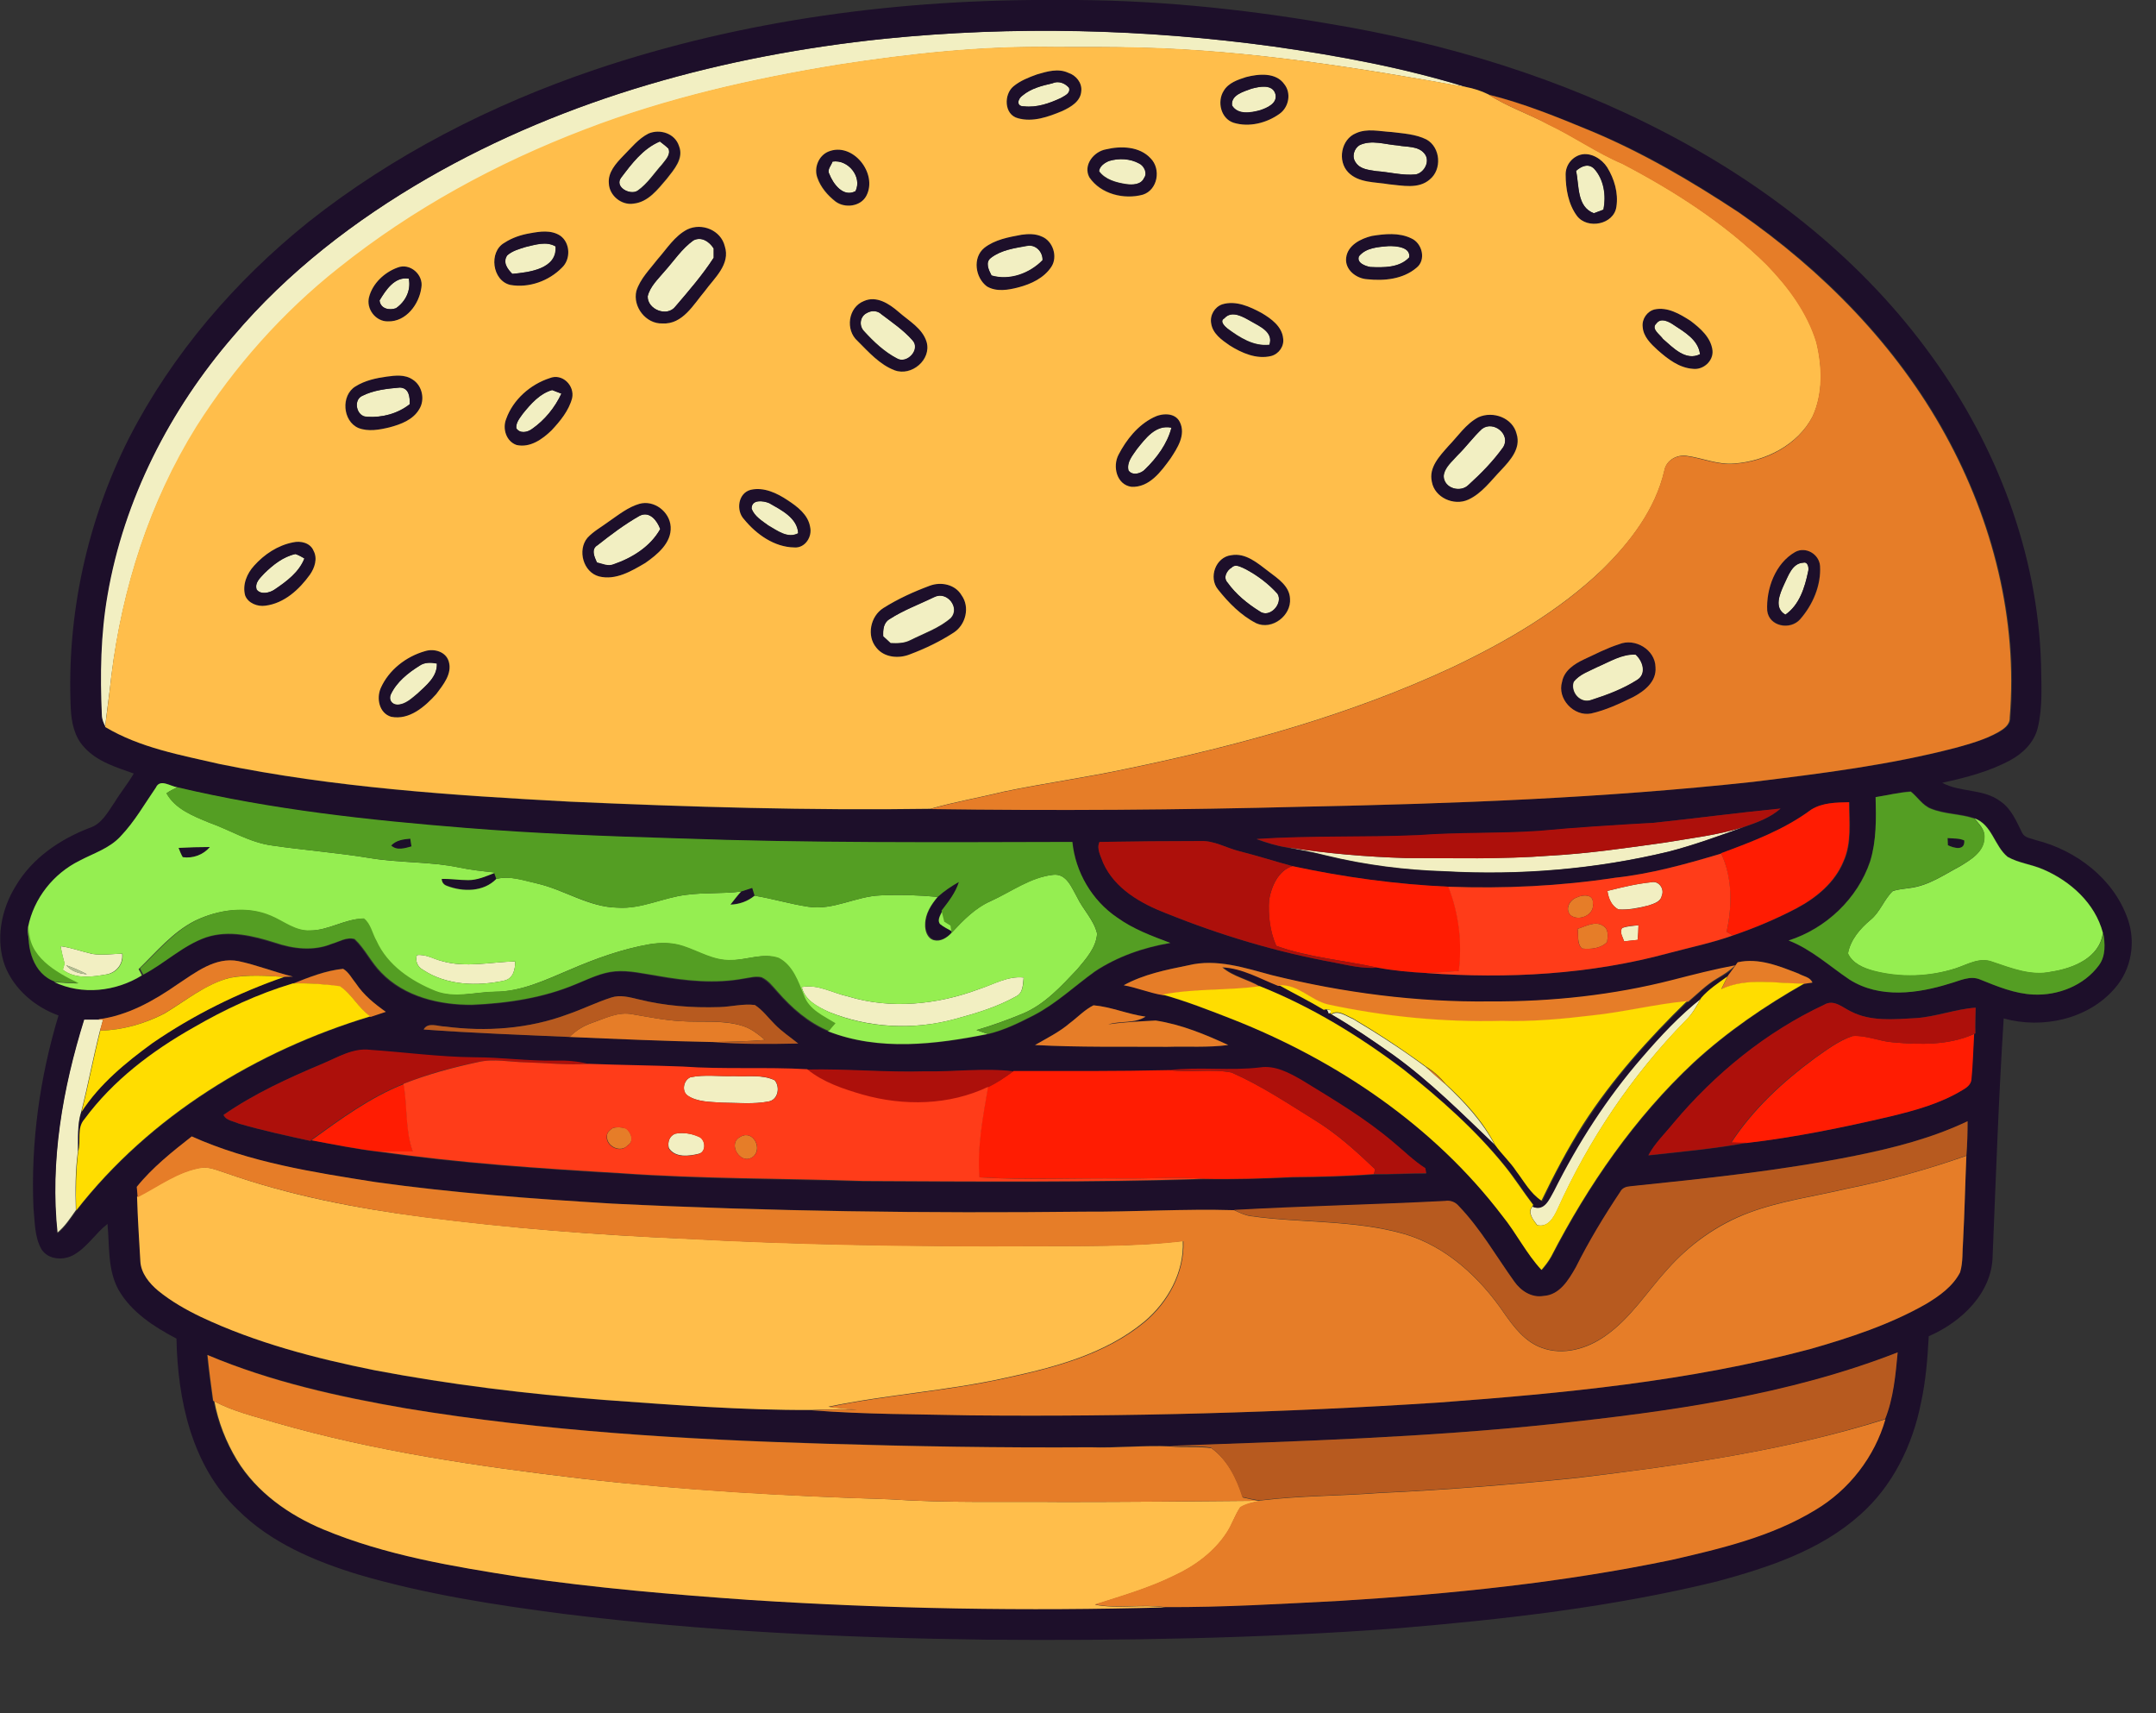 <?xml version="1.0" encoding="utf-8"?>
<!-- Generator: Adobe Illustrator 19.2.0, SVG Export Plug-In . SVG Version: 6.00 Build 0)  -->
<svg version="1.1" id="Layer_1" xmlns="http://www.w3.org/2000/svg" xmlns:xlink="http://www.w3.org/1999/xlink" x="0px" y="0px"
	 viewBox="0 0 722 573.7" style="enable-background:new 0 0 722 573.7;" xml:space="preserve">
<rect x="0" y="0" width="722" height="573.7" fill="#333333" stroke="none"/>
<style type="text/css">
	.st0{fill:#F2EFC2;}
	.st1{fill:#1D0F2A;}
	.st2{fill:#FFBE4B;}
	.st3{fill:#E67D28;}
	.st4{fill:#95EE51;}
	.st5{fill:#549E23;}
	.st6{fill:#FF1C02;}
	.st7{fill:#AD100B;}
	.st8{fill:#FF3C19;}
	.st9{fill:#B2BE91;}
	.st10{fill:#FFDD00;}
	.st11{fill:#B75A1F;}
</style>
<path class="st0" d="M296,13c43.4-4.4,87.4-3.4,130.6,2.6c21.7,3.1,43.4,7.1,64.4,13.6c-36-6.5-72.2-12.3-108.8-13.2
	c-9.7-0.3-19.4-0.2-29.1-0.2c-24.2-0.4-48.3,2.2-72.1,5.9c-28.9,4.7-57.6,11.2-84.9,21.8c-29.6,11.3-57.7,26.6-82.5,46.4
	c-18.8,14.9-34.9,33-47.7,53.2C50.1,168.2,41,197,37.3,226.3c-0.6,5.8-1.5,11.5-2.1,17.3c-0.6-1.3-1.3-2.7-1.3-4.2
	c-0.6-13.4-0.4-26.8,1.9-40c5.5-32.2,21-62.2,42.2-86.8c18.2-21.5,40.8-38.8,65.1-52.9C189.8,32.8,242.7,18.6,296,13z"/>
<path class="st0" d="M352.4,27.9c2-0.9,4.2-0.1,5.6,1.5c0.6,1.9-1.4,2.6-2.7,3.4c-3.8,1.8-8.1,3.3-12.4,2.8c-2.7,0-2.1-2.5-0.5-3.6
	C345.2,29.6,348.9,28.7,352.4,27.9z"/>
<path class="st0" d="M419.1,29.7c2.6-0.7,7-1.6,8,1.8c0.9,3.2-2.8,4.7-5.2,5.5c-3.1,0.8-7.4,1.6-9.3-1.6
	C412.1,31.8,416.5,30.6,419.1,29.7z"/>
<path class="st0" d="M208,59.5c3.6-4.7,7.3-9.7,12.9-12.2c1,0.8,2,1.5,2.9,2.4c0.9,2.1-1,3.8-2.1,5.3c-2.7,3-4.9,6.5-8.2,8.8
	C211,65.5,205.6,62.6,208,59.5z"/>
<path class="st0" d="M455.3,48.6c4.1-1.9,8.6-0.2,12.8,0.1c3,0.6,6.8,0.1,8.9,2.7c2.1,2.4,0,6.4-2.9,7c-4.4,0.5-8.8-0.8-13.2-1.1
	c-2.5-0.4-5.5-0.6-6.9-2.9C452.6,52.5,453.4,49.7,455.3,48.6z"/>
<path class="st0" d="M371.4,53.9c3.3-1,7.1-0.8,10.2,0.8c1.6,0.8,2.8,3.2,1.6,4.8c-1,2.4-4,2.4-6.1,2.1c-3.3-0.5-7-1.5-9-4.3
	C368.2,55.7,369.9,54.5,371.4,53.9z"/>
<path class="st0" d="M278.8,54.1c5.2-0.8,10,5.1,7.7,9.9c-4.1,2.2-7.5-2.4-8.8-5.8C276.9,56.8,278.4,55.4,278.8,54.1z"/>
<path class="st0" d="M527.8,57.2c1.7-1.5,4.1-2.6,6-0.7c3.3,3.6,4.1,9.1,3.1,13.7c-0.8,0.3-2.4,0.9-3.2,1.2
	C528,69.2,528.8,62.1,527.8,57.2z"/>
<path class="st0" d="M232.2,80.5c2.7-1.4,5.4,0.4,6.8,2.7c0,0.8,0,2.4,0,3.1c-3.7,5.8-8.3,11.1-12.8,16.3c-2.8,3.7-9.4,1-9.3-3.4
	c0.8-3.3,3.4-5.8,5.6-8.3C225.6,87.4,228.3,83.3,232.2,80.5z"/>
<path class="st0" d="M176,82.7c3.3-0.7,6.9-2,10-0.2c0.6,7.6-9,8.7-14.5,9.2c-1.6-1.6-3.3-3.9-1.7-6.2
	C171.6,83.9,173.9,83.3,176,82.7z"/>
<path class="st0" d="M331.9,86.3c3.4-2.6,7.8-3.2,11.9-3.9c2.9-0.7,5.5,1.9,5.4,4.8c-4.4,4.4-11.1,6.9-17.1,5.1
	C331.1,90.4,329.8,87.8,331.9,86.3z"/>
<path class="st0" d="M465,82.4c2.5,0,7.5,0.3,6.9,3.8c-3.2,3.5-8.6,3.4-13,3.2c-1.7-0.3-4.7-1.4-3.8-3.6
	C457.4,82.9,461.5,82.7,465,82.4z"/>
<path class="st0" d="M127.1,100.6c2.1-3.5,5.1-8.1,9.8-7.3c0.8,3.9-1.1,7.7-4.3,9.9C130.4,104,127.4,103.4,127.1,100.6z"/>
<path class="st0" d="M290.3,104.8c1.5-0.9,3.5-0.8,4.9,0.4c3.6,2.8,7.4,5.3,10.4,8.7c2.9,3.1-1.8,8.2-5.2,6.1
	c-4.2-2.2-7.8-5.6-11-9.1C287.6,109,288,105.9,290.3,104.8z"/>
<path class="st0" d="M410,106.6c2.5-2.9,6.3-0.5,8.9,0.9c3,1.7,7.7,3.6,6.2,7.9c-5.3,0.6-9.9-2.4-14-5.4
	C410.3,109.4,408.3,107.6,410,106.6z"/>
<path class="st0" d="M554.7,108.3c1.5-2,4.2-0.6,5.8,0.5c3.7,2.4,8.3,5,8.8,9.8c-4.8,2.4-9.1-2.2-12.4-5.1
	C555.9,112,552.8,110.1,554.7,108.3z"/>
<path class="st0" d="M121.2,132.6c3.9-2,8.4-2.4,12.7-2.9c3.1,0.1,3.4,3.2,3.3,5.6c-4,3.2-9.2,4.6-14.3,4.2
	C119.4,139.5,118.2,134,121.2,132.6z"/>
<path class="st0" d="M175.1,138.5c2.7-3.3,5.6-6.7,9.8-7.9c0.8,0.3,2.3,0.9,3.1,1.2c-2.2,4.7-5.5,8.9-9.8,11.8
	c-1.6,1.2-4.1,1.6-5.3-0.2C172.7,141.5,174.1,140,175.1,138.5z"/>
<path class="st0" d="M380.7,150.4c2.9-3.6,6.3-8.3,11.6-7.2c-1.4,5.4-4.9,10.1-8.8,13.9c-1.3,1.5-4.3,2.3-5.6,0.4
	C377.3,154.7,379.3,152.5,380.7,150.4z"/>
<path class="st0" d="M496.3,143.6c3.9-2.9,9.8,1.9,7.1,6.2c-3.3,4.6-7.3,8.7-11.5,12.5c-2.7,2.8-8.3,1.3-8.4-2.9
	c0.3-2.9,2.8-4.8,4.6-6.9C490.9,149.7,493.3,146.3,496.3,143.6z"/>
<path class="st0" d="M251.7,170.3c-0.1-3.2,3.9-2.6,5.9-1.9c4,2.3,9.4,4.9,9.7,10.1c-3.5,1.9-7-0.9-10-2.6
	C255.2,174.4,252.6,172.8,251.7,170.3z"/>
<path class="st0" d="M214.2,172.7c3.4-1.7,5.9,1.7,6.9,4.5c-3.3,5.9-9.4,9.6-15.6,11.8c-1.9,0.9-3.8-0.2-5.6-0.6
	c-0.8-1.8-2.1-4.5,0.2-5.8C204.6,179,209.3,175.5,214.2,172.7z"/>
<path class="st0" d="M88.5,192c2.9-2.9,6.3-5.6,10.5-6.5c1.1,0.4,2,0.9,3,1.5c-1.8,4.6-6,7.7-10,10.4c-1.7,1.1-4.7,1.8-6,0
	C85.2,195.1,87.2,193.5,88.5,192z"/>
<path class="st0" d="M597.4,195.8c1.5-2.9,2.7-7.2,6.5-7.4c1.6-0.4,2,1.8,1.6,3c-1.1,5.3-2.9,11.2-7.6,14.4
	C593.9,203.6,596,198.9,597.4,195.8z"/>
<path class="st0" d="M412.5,190c1.4-1.3,3.1-0.1,4.5,0.5c4,2.1,7.7,4.9,10.8,8.3c2.1,3.3-2.6,8.5-6.1,5.8c-4-2.5-7.8-5.6-10.6-9.5
	C409.5,193.4,410.8,191,412.5,190z"/>
<path class="st0" d="M297.9,207.3c4.7-3.1,10-5,15-7.5c4.1-2,8.7,3.6,5.5,7.1c-3.9,3.4-8.9,5.1-13.5,7.4c-2.1,1.1-4.4,1.1-6.7,1
	c-0.8-0.8-1.7-1.6-2.5-2.3C295.7,210.9,295.8,208.6,297.9,207.3z"/>
<path class="st0" d="M535,223.3c4.1-1.8,8.1-4.4,12.8-4.2c2.4,2.2,3.8,6.5,0.5,8.5c-4.7,3-10,5-15.3,6.7c-3.7,1.4-7.1-2.5-6-6
	C528.9,225.8,532.2,224.8,535,223.3z"/>
<path class="st0" d="M140.5,222.9c1.7-1.2,3.9-1.1,5.8-0.8c0.2,4.5-3.6,7.4-6.5,10.1c-2,1.6-4.1,3.7-6.8,3.7
	c-1.9-0.1-2.9-1.8-2.1-3.5C132.8,228.3,136.6,225.3,140.5,222.9z"/>
<path class="st0" d="M557.7,282.1c8.8-1.5,17.8-2.5,26.3-5.2c-8.3,2.9-16.6,6-25.1,8.2c-24.5,5.9-49.8,8-74.9,6.6
	c-13.4-0.4-26.8-2.1-39.9-5.3c-4.3-1.1-8.6-1.9-13-2.7c13.2,2.1,26.5,3.2,39.9,3.6c16-0.1,32.1,0.4,48.1-0.8
	C532,285.8,544.8,283.9,557.7,282.1z"/>
<path class="st0" d="M538.3,298.3c4.8-1.2,9.7-2.4,14.7-2.9c2.5-0.6,4.5,2.3,3.5,4.5c-0.4,2.1-2.8,2.7-4.5,3.3
	c-3.3,0.8-6.7,1.5-10,1.3C539.6,303.3,538.6,300.7,538.3,298.3z"/>
<path class="st0" d="M543.2,310.7c1.8-0.6,3.7-0.7,5.5-0.9c0,1.6-0.1,3.3-0.3,4.9c-1.5,0.2-3,0.3-4.5,0.5
	C543.4,313.7,542.3,312.2,543.2,310.7z"/>
<g>
	<path class="st0" d="M20.3,316.8c3.6,0.5,7.1,1.8,10.6,2.6c3.3,0.5,6.7,0,10-0.1c0.4,3.3-1.7,6.1-4.9,6.9c-5,0.9-10.6,1.8-15-1.5
		c0.1-0.5,0.5-1.6,0.6-2.1C21.1,320.7,20.6,318.8,20.3,316.8z M22.2,323.2c1.7,2,4.3,2.8,6.9,3C26.8,325,24.5,324,22.2,323.2z"/>
</g>
<path class="st0" d="M139.6,319.8c3-0.4,5.6,1.3,8.4,2c8,2.3,16.3,0.3,24.5,0.1c0.1,2.6-0.6,5.7-3.5,6.4c-9.1,2-19.4,1.7-27.4-3.6
	C139.8,323.7,139,321.8,139.6,319.8z"/>
<path class="st0" d="M327.8,331.2c4.9-1.6,9.7-4.5,15-3.9c-0.3,2.3-0.1,5.1-2.5,6.3c-6.4,3.6-13.5,5.7-20.5,7.6
	c-13.9,3.8-29,3-42.3-2.4c-3.7-1.7-8-3.9-9-8.3c5.4-1.1,10.3,2,15.4,3.1C298.2,338,313.9,336.4,327.8,331.2z"/>
<path class="st0" d="M549.6,354.1c6.2-7.2,12.7-14.1,20.1-20c-1.5,2.7-3,5.5-5.3,7.7c-17.9,18.3-32.3,39.8-42.8,63.1
	c-1.3,2.8-3.2,6.2-6.8,5.3c-1.3-1.7-3.4-4.2-1.6-6.2c3.9,1.6,5.5-2.7,7-5.3C528.2,382.7,537.9,367.6,549.6,354.1z"/>
<path class="st0" d="M444.3,338c0.4,0.1,1.1,0.2,1.4,0.3v0.8l-0.8,0.3C444.7,339.1,444.4,338.4,444.3,338z"/>
<path class="st0" d="M445.8,339.7c2.4-1.6,5,0.6,7.3,1.5c8.4,5,16.6,10.3,24.4,16.1c2.2,2,4.4,3.9,6.6,5.8
	c6.4,6,12.5,12.6,16.6,20.5c-11-10.6-21.9-21.5-34.4-30.5C459.7,348.4,452.9,343.8,445.8,339.7z"/>
<path class="st0" d="M28.1,341.3c1.7,0,3.4,0.1,5.1,0c0.3,0,1,0.1,1.3,0.1c-0.3,1.2-0.6,2.4-1,3.6c-2.3,9-4,18.2-6.3,27.2
	c-1.4,4.3-1,8.8-1.1,13.2c-0.9,6.6-0.9,13.2-0.7,19.8c-1.9,2.7-3.7,5.5-6.3,7.6C16.7,388.7,20.9,364.4,28.1,341.3z"/>
<path class="st0" d="M231.2,360.7c4.8-1,9.8-0.2,14.6-0.4c4.5,0.3,9.4-0.6,13.6,1.4c1.9,2.2,1.2,6.5-2,7.1c-5.2,1-10.5,0.4-15.7,0.4
	c-3.9-0.3-8.2-0.2-11.5-2.4C228.2,365.3,228.9,361.7,231.2,360.7z"/>
<path class="st0" d="M226.1,379.6c2.6-0.5,5.3-0.1,7.8,0.9c2.4,0.8,2.8,5.2,0.1,5.8c-3.2,0.8-7.9,1.4-10-1.9
	C223.5,382.5,224.1,380.4,226.1,379.6z"/>
<g>
	<g>
		<path class="st1" d="M199,23.4C249,6.5,302.1-0.4,354.8,0c30.2-0.2,60.3,2.8,90,7.9c39.4,6.5,78.2,18.3,113.6,36.9
			c34.4,18,65.7,42.8,88.5,74.5c21.7,29.9,35.5,65.9,36.6,103c0.1,7.1,0.6,14.4-1.1,21.4c-1.2,4.9-5,8.6-9.3,10.9
			c-7.1,3.8-14.9,5.8-22.7,7.5c6.1,3.3,13.8,1.9,19.5,6.2c3.7,2.5,5.4,6.8,7.3,10.6c0.9,1.7,3,1.8,4.6,2.4
			c13.5,3.4,26,12.9,30.7,26.3c2.8,7.8,1.3,16.9-4.2,23.2c-8.9,10.5-24.4,13.8-37.3,10.2c-1.7,26.4-2.6,52.9-3.7,79.3
			c-0.1,12.6-10.5,22.4-21.4,27.1c-0.4,7.5-1,15-2.6,22.3c-2.8,14.2-9.5,27.9-20.4,37.5c-13.4,12-30.9,17.7-47.9,22.3
			c-35.1,8.6-71.1,12.7-107,15.7c-45.9,3.4-92,4.2-138,3.8c-47.1-0.6-94.2-2.8-141-8.6c-23.2-3-46.5-6.6-69-13.2
			c-14.7-4.5-29.4-10.7-40.4-21.7c-15.4-14.7-20.1-36.8-20.5-57.3c-7.6-4-15.2-8.9-19.5-16.5c-3.6-6.7-2.9-14.6-3.6-21.9
			c-4,3.1-6.7,7.7-11.2,10.3c-3.4,2-8.6,1.8-10.9-1.8c-2.4-4.2-2.2-9.3-2.7-14c-0.9-21.7,2.1-43.5,8.4-64.3
			c-7.8-2.8-14.8-8.7-17.9-16.5c-3.3-8.9-1.3-19,3.6-26.9c5.5-9.3,14.8-15.6,24.7-19.4c4.1-1.3,6.1-5.3,8.4-8.6
			c2-3.3,4.5-6.3,6.4-9.6c-5.9-2.1-12.3-4-16.6-8.8c-3.3-3.5-4.3-8.4-4.5-13.1c-1.4-31.2,5.5-62.8,19.6-90.6
			c14.4-28,35.4-52.4,59.9-72.1C131.6,51.9,164.5,35.1,199,23.4z M296,13c-53.2,5.5-106.1,19.8-152.7,46.6
			C119,73.6,96.4,91,78.2,112.5c-21.3,24.6-36.7,54.7-42.2,86.8c-2.3,13.2-2.5,26.7-1.9,40c0,1.5,0.6,2.9,1.3,4.2
			c11.7,7,25.3,9.3,38.3,12.4c38.6,7.9,78,10.5,117.3,12.6c40.2,1.8,80.6,3,120.8,2.4c41.8,0.5,83.6,0.3,125.4-0.8
			c50.1-1,100.2-2.9,150-8.3c22.8-2.8,45.7-5.6,67.9-11.4c4.8-1.4,9.7-2.7,14.1-5.1c1.9-1.1,4.2-2.5,4.1-5
			c2.7-32.8-5.8-65.9-21.5-94.6c-16.5-30.1-41.2-55.2-69.3-74.6c-15.7-10.4-32.1-20.1-49.6-27.3c-11.2-4.6-22.4-9.2-34.1-12.1
			c-2.4-1.2-5-2-7.6-2.5c-21-6.5-42.6-10.5-64.4-13.6C383.3,9.7,339.4,8.6,296,13z M52.2,263.7c-3.8,5.4-7.1,11.3-11.6,16.3
			c-3.7,4-9,5.6-13.7,8.1c-8.7,4.3-15.4,12.6-17.2,22.2c-1,7,1.4,15.9,8.7,18.4c9.4,4.5,20.7,3.2,29.4-2.2
			c7.2-3.8,13.3-9.8,21.1-12.5c7.6-2.5,15.6-0.5,23,1.8c6.1,2,12.9,2.9,19,0.4c2.5-0.7,5.1-2.4,7.7-1.6c3.5,3.3,5.5,7.8,8.9,11.2
			c7.8,8.1,19.5,10.8,30.4,10.8c11.9-0.5,24-2.3,35-7c4.2-1.7,8.3-3.8,12.9-4.2c4.8-0.4,9.5,0.7,14.2,1.5c9.5,1.7,19.4,2.7,29,0.9
			c1.9-0.2,3.9-0.9,5.9-0.4c2.2,1.1,3.7,3.1,5.3,4.8c4.8,5.5,10.4,10.4,17.2,13.2c17.1,6.7,36,4.4,53.5,0.9
			c5.4-1.3,10.4-3.7,15.4-6.3c7.5-3.9,13.6-9.8,20.5-14.7c7.5-5,16.3-8,25.2-9.5c-6.1-2.4-12.4-4.7-17.8-8.5
			c-8.4-5.6-14-15.2-15-25.3c-44.1,0.1-88.2,0.4-132.2-1.2c-23.7-0.7-47.4-1.5-71-3.5c-32.4-2.5-64.9-6.1-96.5-13.6
			C57.1,263.4,53.6,260.6,52.2,263.7z M628.1,266.9c0.2,7.2,0.3,14.6-1.9,21.5c-4.2,12.5-14.8,22.5-27.3,26.5
			c7.6,3,13.7,8.6,20.4,13.1c10.1,6.4,22.8,4.7,33.6,1.3c3.3-0.9,6.8-2.8,10.2-1.3c5.7,2.3,11.5,4.7,17.7,5c8.3,0.4,17-3,22-9.8
			c2.4-3.2,2.1-7.3,1.4-11c-2.7-9.9-10.9-17.3-20-21.2c-3.9-1.7-8.2-2.1-11.9-4.2c-4.4-3.7-5.1-10.8-11.1-12.9
			c-4.8-1.6-10-1.4-14.6-3.3c-2.8-1.1-4.4-3.8-6.7-5.7C635.9,265.3,632,266.3,628.1,266.9z M606.5,271.1c-9,6.7-19.7,10.7-30.2,14.6
			l0.1,0.1c-11.7,3.5-23.5,6.8-35.6,8.1c-18.4,2.8-37.1,3.6-55.7,3c-17.6-0.8-35.1-3.2-52.3-6.9c-6-1.6-11.8-3.5-17.8-5
			c-4.4-1.1-8.4-3.6-13-3.4c-11.3,0-22.6,0.2-33.8,0.3c-1.1,2.3,0.5,4.8,1.3,7c3.9,8.6,12.6,13.6,21.1,16.9
			c18.2,7.4,37.1,13,56.4,16.5c4.7,1,9.5,2.1,14.4,1.7c5.4,1,10.9,1.5,16.4,1.8c27.2,2,54.9,0.5,81.3-6.7c7.2-1.9,14.4-3.4,21.4-5.9
			c7.3-2.5,14.4-5.5,21.3-9.1c6.6-3.5,12.8-8.6,15.7-15.7c2.8-6.3,1.9-13.2,1.9-19.8C614.9,268.7,610.3,268.8,606.5,271.1z
			 M553.8,275.5c-12.9,0.8-25.7,1.6-38.6,2.8c-13.3,0.9-26.7,0.4-40.1,1.4c-18.1,0.8-36.2,0.1-54.3,1.3c3.3,1.2,6.7,2.2,10.1,2.8
			c4.3,0.8,8.7,1.6,13,2.7c13.1,3.2,26.5,4.9,39.9,5.3c25.1,1.4,50.4-0.7,74.9-6.6c8.6-2.2,16.8-5.2,25.1-8.2
			c4.4-1.5,8.9-3.1,12.4-6.2C582.1,272.1,568,274,553.8,275.5z M59.4,329.6c-7.9,5.5-16.6,10.4-26.3,11.7l0.2,0.1
			c-1.7,0-3.4,0-5.1,0c-7.2,23.1-11.5,47.4-8.9,71.6c2.6-2.1,4.4-4.9,6.3-7.6c24.7-31.6,60.4-53.4,98.5-65c1.7-0.6,3.4-1.2,5.1-1.7
			c-3.8-2.6-7.4-5.6-10-9.5c-1.4-1.6-2.3-3.8-4.3-4.9c-5.9,0.6-11.4,2.9-16.9,5c-11.7,3.5-22.8,8.6-33.3,14.8
			c-13.9,7.8-26.9,17.7-36.4,30.6c-2.7,3-1.2,7.2-2.1,10.8c0.1-4.4-0.3-9,1.1-13.2c6-9.3,14.8-16.5,23.7-23
			c13.6-9.4,28.5-16.8,44.2-22.2c0.8,0,2.3-0.1,3-0.1c-6.2-1.5-12.1-3.9-18.3-5.2C72.1,320.4,65.4,325.6,59.4,329.6z M398,323.2
			c-7.4,1.5-14.9,3-21.6,6.6c4.4,0.8,8.7,2.6,13.1,3.3c8,2.3,15.7,5.3,23.5,8.3c34.9,13.8,67.3,35.7,90.3,65.8
			c4.7,5.8,8,12.6,13.1,18.1c1.2-1.4,2.3-2.8,3.2-4.4c12.4-24,28-46.6,47.8-65.1c11.2-10.3,23.8-19,37-26.4c0.7-0.1,2-0.3,2.7-0.4
			c-0.7-1.8-3.1-2.1-4.6-3c-6.4-2.4-13.4-5.4-20.4-3.8c-1,1.5-2.1,3-3.2,4.4l-0.2,0.4c-3,2.2-6.4,4.3-8.8,7.2
			c-7.4,5.8-13.9,12.8-20.1,20c-11.7,13.5-21.4,28.6-29.4,44.6c-1.5,2.6-3.1,6.9-7,5.3l0.3-0.6c-3.3-4.3-6.1-8.9-9.6-13.1
			c-9.8-12.1-21.6-22.5-33.8-32.2c-14.8-11.2-30.8-21-48.1-27.9c-4.1-2.5-9-3.3-12.7-6.5c6.7,0.3,12.6,3.7,18.7,6.2h0.4
			c5,2.8,10.1,5.3,14.9,8.3l0.9-0.2c0.2,0.4,0.5,1,0.6,1.4l0.8-0.3v0.6l0.2-0.1c7.1,4.1,13.9,8.8,20.6,13.5
			c12.5,9,23.3,19.9,34.4,30.5c2.2,3.1,5,5.6,7.1,8.8c2.6,3.4,4.8,7.4,8.4,9.8c4.1-8.8,8.6-17.4,13.9-25.5
			c9.7-15.2,21.8-28.8,34.8-41.3h0.4c3.1-2.7,6-5.7,9.7-7.8c2.2-1.2,4.4-2.5,6.1-4.4c-7.1,1.3-14.1,3.2-21,4.9
			c-19.9,5.1-40.5,7.3-61.1,7.2c-24.6,0.3-49.2-2.8-73.1-8.8C416.8,324,407.4,320.9,398,323.2z M204.7,334c-5,1.6-9.6,4-14.6,5.6
			c-13.1,4.9-27.4,6-41.2,4.1c-2.3,0-5.7-1.6-7.1,1c16.3,1.2,32.6,1.7,48.9,2.5c16,0.6,32,1.4,48,1.7c9.5,0.7,19.1,0.6,28.6,0.5
			c-2.6-2.1-5.5-4-7.9-6.5c-2.2-2.2-4-4.7-6.6-6.4c-4-0.5-7.9,0.6-11.9,0.7c-9.1,0.3-18.3-0.4-27.1-2.6
			C210.9,333.9,207.7,333,204.7,334z M610.9,336.4c-19.5,9.2-36.6,23.1-50.4,39.6c-2.9,3.6-6.3,6.8-8.5,10.9
			c11-1.2,22.1-2.2,32.9-4.2c16.2-1.9,32.2-5.1,48.1-8.9c8.3-2.1,16.7-4.3,24.1-8.8c1.3-0.8,2.8-1.8,3-3.5
			c0.5-5.1,0.6-10.2,0.9-15.3l0.5-0.2c0-2.9,0.1-5.7,0.1-8.6c-6.8,0.4-13.3,3-20.1,3.5c-7.3,0.4-15.1,1.2-21.8-2.3
			C617,337.3,614.1,334.5,610.9,336.4z M366.2,336.6c-3,1.4-5.3,4-7.9,6c-3.5,2.9-7.7,5-11.6,7.3c14.7,0.8,29.5,0.5,44.3,0.6
			c6.8-0.2,13.6,0.3,20.4-0.6c-7.8-3.6-15.8-6.9-24.3-8.2c-5.3,0.3-10.7,0.5-15.9,1.3c4.1-1.3,8.9-0.1,12.5-2.6
			C377.7,339.6,372.1,337.2,366.2,336.6z M107.9,356.2c-11.4,4.8-22.8,10-33.1,17.1c0.8,1.9,3.4,2.1,5.1,2.9c7.9,2.3,16,4.1,24,5.8
			l0.3-0.2c7.5,1.4,15,3,22.5,3.9c26.9,3.9,54.1,5.7,81.2,7.3c26.9,1.9,53.9,1.8,80.9,2.6c38.1,0.2,76.2,0.5,114.3-0.7
			c9.9,0.1,19.8-0.2,29.7-0.6c9.1-0.1,18.2-0.3,27.3-1c5.8,0,11.7-0.4,17.5-0.3c-0.1-0.4-0.3-1.3-0.3-1.7c-3.9-2.5-7.1-5.7-10.6-8.6
			c-9.5-8.1-20.2-14.4-30.8-20.9c-4.3-2.4-8.9-4.9-14-4.2c-10.1,1.2-20.2-0.2-30.3,0.9c-17.4,0.4-34.8,0.3-52.2,0.3
			c-9.8-1.1-19.7,0.2-29.5,0c-13.3,0.4-26.5-0.9-39.7-0.6c-13.9-0.8-27.8,0.1-41.7-0.9c-10.5-0.4-20.9-0.5-31.4-0.9
			c-3.7-0.8-7.4-1.1-11.2-1.1c-9,0.1-17.9-1.2-26.9-1.1c-11.7,0-23.3-1.6-35-2.5C118.1,350.9,113,354.1,107.9,356.2z M621.1,387
			c-24.8,5-50,7.6-75.2,10.3c-1.3,0.1-2.6,0.5-3.2,1.8c-5.4,8.1-10.5,16.6-14.9,25.3c-2.4,4.2-5.4,9.3-10.8,9.6
			c-4,0.7-7.6-1.7-9.8-4.8c-6.1-8.5-11.3-17.7-18.6-25.3c-1.1-1.4-2.8-2-4.6-1.7c-23.5,1.3-47.1,1.7-70.6,3
			c-16.8-0.5-33.6,0.6-50.4,0.5c-52.6,0.6-105.3-0.2-157.9-2.7c-26.5-1.6-52.9-3.6-79.2-7.2c-20.9-3.2-42.2-6.5-61.6-15.3
			c-6.5,5.2-13.1,10.4-18.5,16.8c0.1,0.9,0.2,2.7,0.3,3.5c0.1,7.2,0.6,14.4,1.1,21.6c0.2,4.1,2.9,7.4,6,9.9
			c4.3,3.5,9.2,6.3,14.2,8.7c18.5,8.7,38.4,13.9,58.3,17.9c25.3,4.8,50.9,7.9,76.5,9.9c23.2,1.6,46.5,3.4,69.8,3.4
			c17.6,1.4,35.4,1.3,53,1.7c52.3,0.5,104.7-0.9,156.9-4.3c41.7-3.1,83.7-7.1,124.3-17.9c13.3-3.8,26.7-8.2,38.8-15.1
			c4.4-2.7,9-5.9,11.4-10.6c1.1-3.4,0.8-7,1-10.6c0.5-9.5,0.7-18.9,1.1-28.4c0.3-3.8,0.4-7.7,0.4-11.5
			C646.9,381.1,634,384.4,621.1,387z M520,476.8c-42.6,4.5-85.5,5.8-128.3,7.4c-8.9-0.4-17.9,0.6-26.8,0.3
			c-29.7,0.3-59.4-0.3-89.1-1.2c-46.8-1.4-93.6-4.1-139.9-11.8c-22.6-4-45.3-9-66.6-17.9c0.5,5.1,1.2,10.2,1.9,15.3l0.3,0.2
			c1.3,6.9,4,13.6,7.6,19.7c6.6,10.8,17.4,18.3,28.9,23.2c20.9,8.7,43.4,12.4,65.7,15.9c25.5,3.8,51.2,6,76.9,7.7
			c46.4,3,92.9,3.7,139.3,2.5c19.6,0.1,39.2-1.1,58.8-2.1c37.2-2.3,74.4-6.1,110.9-13.7c16.5-3.8,33.4-7.9,48.1-16.7
			c11.3-6.7,19.8-17.7,23.5-30.4c2.8-6.9,3.5-14.8,4.2-22.3C598.7,467.3,559.2,472.7,520,476.8z"/>
	</g>
	<g>
		<path class="st1" d="M347.3,24.9c3.4-1,7.1-2.1,10.5-0.6c2.5,0.9,4.7,3.3,4.3,6.1c-0.2,3.5-3.6,5.4-6.4,6.7
			c-4.6,2-9.8,3.9-14.8,2.4c-4.7-1.2-4.8-7.9-1.5-10.7C341.8,27,344.5,25.9,347.3,24.9z M352.4,27.9c-3.5,0.8-7.1,1.7-10,4.1
			c-1.6,1.1-2.2,3.7,0.5,3.6c4.3,0.5,8.5-1,12.4-2.8c1.3-0.8,3.2-1.5,2.7-3.4C356.5,27.7,354.4,27,352.4,27.9z"/>
	</g>
	<g>
		<path class="st1" d="M417.3,25.8c4.2-1.1,9.9-1.7,12.8,2.4c2.4,3,1.5,7.8-1.6,9.9c-4.4,3.1-10.2,4.6-15.4,3
			c-4.2-1.4-5.6-7.2-3.3-10.7C411.4,27.8,414.5,26.7,417.3,25.8z M419.1,29.7c-2.6,1-7,2.1-6.5,5.6c2,3.2,6.3,2.4,9.3,1.6
			c2.4-0.8,6-2.3,5.2-5.5C426.1,28,421.7,29,419.1,29.7z"/>
	</g>
	<g>
		<path class="st1" d="M217.2,44.7c3.8-1.5,8.8,0,10.1,4.1c1.6,4.2-1.7,8-4.1,11c-3,3.5-6.2,7.9-11.2,8.3c-4,0.6-7.9-2.7-8.2-6.7
			c-0.4-3.8,2.4-6.8,4.8-9.3C211.4,49.5,213.8,46.4,217.2,44.7z M208,59.5c-2.3,3.1,3,6,5.6,4.4c3.3-2.3,5.5-5.8,8.2-8.8
			c1.1-1.5,2.9-3.2,2.1-5.3c-0.9-0.9-1.9-1.6-2.9-2.4C215.3,49.8,211.5,54.8,208,59.5z"/>
	</g>
	<g>
		<path class="st1" d="M454.1,44.6c3.7-1.8,7.9-0.7,11.8-0.4c3.9,0.5,8.1,0.7,11.7,2.5c4.8,2.6,5.3,10,1.1,13.4
			c-3.8,3.3-9.2,2.1-13.7,1.6c-4.6-0.8-10.1-0.5-13.6-4C447.8,53.9,449.1,46.7,454.1,44.6z M455.3,48.6c-1.9,1.2-2.7,3.9-1.3,5.8
			c1.5,2.3,4.5,2.5,6.9,2.9c4.4,0.3,8.8,1.5,13.2,1.1c2.9-0.5,5-4.5,2.9-7c-2.1-2.6-5.9-2.1-8.9-2.7
			C463.8,48.4,459.3,46.7,455.3,48.6z"/>
	</g>
	<g>
		<path class="st1" d="M370.4,50c5-1.2,11.2-1,15,2.9c3.5,3.6,2.4,10.7-2.6,12.2c-6.3,1.8-14.1-0.2-17.9-5.8
			C362.6,55.3,366.3,50.7,370.4,50z M371.4,53.9c-1.5,0.6-3.2,1.8-3.4,3.5c2,2.8,5.8,3.8,9,4.3c2.2,0.3,5.1,0.2,6.1-2.1
			c1.2-1.6,0-4-1.6-4.8C378.5,53.1,374.7,52.9,371.4,53.9z"/>
	</g>
	<g>
		<path class="st1" d="M277.3,50.8c8.2-3.5,16.7,7.3,12.9,14.7c-1.9,3.6-7.2,4.3-10.3,1.9c-2.7-2.1-5-4.8-6.1-8
			C272.6,56.3,274.1,52.2,277.3,50.8z M278.8,54.1c-0.4,1.3-1.9,2.7-1.1,4.1c1.3,3.4,4.7,8,8.8,5.8C288.8,59.2,284,53.3,278.8,54.1z
			"/>
	</g>
	<g>
		<path class="st1" d="M529.3,51.8c3.4-0.9,7.1,1.3,8.9,4.2c2.4,3.9,3.8,8.6,3.1,13.2c-0.9,6-9.7,7.7-13.2,3.1
			c-2.9-3.9-3.8-9.1-3.8-13.9C524.2,55.4,526.4,52.7,529.3,51.8z M527.8,57.2c1.1,4.9,0.2,12.1,6,14.2c0.8-0.3,2.4-0.9,3.2-1.2
			c0.9-4.7,0.2-10.1-3.1-13.7C531.9,54.5,529.5,55.7,527.8,57.2z"/>
	</g>
	<g>
		<path class="st1" d="M230.2,76.8c4.8-2.3,11.2,0.3,12.6,5.6c2,6.1-3.5,10.7-6.7,15.1c-3.8,4.4-7.4,11.2-14.2,10.8
			c-5.5,0.2-10-5.6-8.7-10.9c1.3-4.1,4.5-7.3,7.1-10.6C223.4,83.3,225.9,79,230.2,76.8z M232.2,80.5c-3.9,2.8-6.5,6.9-9.7,10.4
			c-2.1,2.6-4.8,5-5.6,8.3c-0.2,4.4,6.5,7.1,9.3,3.4c4.5-5.3,9-10.5,12.8-16.3c0-0.8,0-2.3,0-3.1C237.5,80.9,234.9,79.1,232.2,80.5z
			"/>
	</g>
	<g>
		<path class="st1" d="M177.5,78.1c3.3-0.6,7.1-1.2,10.1,0.8c3.4,2.4,3.6,7.8,0.6,10.7c-4.4,4.5-11.1,6.9-17.3,5.8
			c-6.1-1.3-7.4-11-2-14.1C171.4,79.6,174.5,78.6,177.5,78.1z M176,82.7c-2.1,0.7-4.4,1.3-6.1,2.8c-1.6,2.3,0,4.5,1.7,6.2
			c5.5-0.5,15.1-1.6,14.5-9.2C182.9,80.7,179.3,81.9,176,82.7z"/>
	</g>
	<g>
		<path class="st1" d="M342.1,78.6c2.3-0.3,4.7-0.4,6.8,0.7c3.7,1.5,5.4,6.7,3.2,10.1c-2.5,3.8-6.8,5.7-11,6.9
			c-3.4,0.8-7.4,1.6-10.6-0.3c-3.9-2.9-4.9-9.6-0.9-12.9C333.1,80.2,337.7,79.4,342.1,78.6z M331.9,86.3c-2.1,1.5-0.8,4.1,0.1,5.9
			c6.1,1.8,12.8-0.7,17.1-5.1c0.1-2.9-2.4-5.5-5.4-4.8C339.7,83.1,335.3,83.7,331.9,86.3z"/>
	</g>
	<g>
		<path class="st1" d="M459.4,79c4.3-0.7,9.1-1.2,13.2,0.8c3.7,1.6,5.1,7.3,1.7,9.9c-4.4,3.8-10.8,4.4-16.4,3.8
			c-3.7-0.2-7.6-3.1-7.1-7.2C451.3,82,455.7,79.8,459.4,79z M465,82.4c-3.4,0.3-7.5,0.5-9.9,3.4c-0.9,2.2,2.1,3.3,3.8,3.6
			c4.4,0.2,9.7,0.3,13-3.2C472.5,82.7,467.5,82.3,465,82.4z"/>
	</g>
	<g>
		<path class="st1" d="M133.1,89.6c4.2-1.7,8.8,2.4,8.1,6.7c-0.8,5.5-5.2,11.5-11.2,11.3c-4.2,0.1-7.4-4.3-6.3-8.2
			C124.8,94.8,128.8,91.2,133.1,89.6z M127.1,100.6c0.3,2.8,3.3,3.4,5.5,2.6c3.2-2.2,5.1-6,4.3-9.9
			C132.2,92.5,129.2,97.1,127.1,100.6z"/>
	</g>
	<g>
		<path class="st1" d="M289.3,100.8c4.3-1.9,8.5,0.9,11.7,3.6c3.4,3,7.9,5.4,9.3,10c1.6,5.9-5.1,11.7-10.7,9.5
			c-5-1.8-8.6-6.1-12.4-9.8C283,110.5,284,102.9,289.3,100.8z M290.3,104.8c-2.3,1.1-2.8,4.3-1,6.1c3.2,3.5,6.7,6.9,11,9.1
			c3.4,2,8.1-3.1,5.2-6.1c-3-3.4-6.8-6-10.4-8.7C293.9,103.9,291.8,103.9,290.3,104.8z"/>
	</g>
	<g>
		<path class="st1" d="M409.3,101.9c4.6-1.4,9.2,0.7,13.2,2.9c3.3,1.8,6.9,4.4,7.2,8.5c0.4,2.6-1.4,5.2-4,5.9c-4.9,1.2-9.9-1-14-3.6
			c-2.6-1.8-5.6-3.9-6.1-7.3C405.1,105.6,406.8,102.8,409.3,101.9z M410,106.6c-1.8,0.9,0.2,2.7,1.1,3.5c4,3,8.7,6,14,5.4
			c1.4-4.3-3.3-6.2-6.2-7.9C416.3,106.1,412.5,103.8,410,106.6z"/>
	</g>
	<g>
		<path class="st1" d="M554.1,103.6c4.3-1,8.4,1.5,11.9,3.8c3.3,2.5,7,5.6,7.4,10c0.3,3.5-3.1,6.5-6.5,6.1
			c-4.6-0.3-8.5-3.4-11.9-6.3c-2.2-2.1-4.8-4.5-5-7.8C549.8,106.8,551.6,104.2,554.1,103.6z M554.7,108.3c-2,1.8,1.2,3.7,2.2,5.2
			c3.4,2.9,7.6,7.5,12.4,5.1c-0.6-4.8-5.2-7.4-8.8-9.8C558.9,107.7,556.2,106.2,554.7,108.3z"/>
	</g>
	<g>
		<path class="st1" d="M129.5,126.1c2.9-0.3,6.2-0.7,8.8,1c3.2,2.1,4.2,6.7,2.2,9.9c-2.1,3.5-6.2,5-10,6.1
			c-3.4,0.8-7.1,1.5-10.4,0.2c-5.3-2.3-5.9-10.9-1-13.9C122.1,127.4,125.8,126.6,129.5,126.1z M121.2,132.6c-3,1.5-1.8,7,1.7,7
			c5,0.3,10.3-1.1,14.3-4.2c0.1-2.4-0.2-5.5-3.3-5.6C129.6,130.1,125.1,130.6,121.2,132.6z"/>
	</g>
	<g>
		<path class="st1" d="M184.1,126.6c4.2-1.8,8.5,2.5,7.5,6.7c-1.2,4.2-4,7.7-6.9,10.8c-3,3-7.2,5.9-11.7,4.9
			c-3.5-1.1-4.8-5.4-3.5-8.7C171.8,133.9,177.6,128.7,184.1,126.6z M175.1,138.5c-1,1.4-2.4,3-2.2,4.9c1.2,1.9,3.7,1.4,5.3,0.2
			c4.2-3,7.6-7.1,9.8-11.8c-0.8-0.3-2.3-0.9-3.1-1.2C180.7,131.8,177.7,135.3,175.1,138.5z"/>
	</g>
	<g>
		<path class="st1" d="M386.2,139.8c2.8-1.4,7.2-1.7,8.9,1.5c2.2,4.2-0.8,8.7-3.1,12.2c-3.1,4.4-7.1,9.7-13.1,9.5
			c-5-0.6-6.4-6.9-4.3-10.8C377.3,147.1,381.1,142.3,386.2,139.8z M380.7,150.4c-1.4,2.1-3.5,4.3-2.8,7.1c1.3,1.9,4.2,1.1,5.6-0.4
			c3.9-3.8,7.4-8.5,8.8-13.9C387,142.1,383.6,146.8,380.7,150.4z"/>
	</g>
	<g>
		<path class="st1" d="M495.1,139.7c4.9-2.3,11.4,0.2,12.7,5.6c1.5,4.8-2.1,8.8-5.1,12c-3.4,3.6-6.5,7.8-11.1,10
			c-4.8,2.2-11.3-0.6-12.2-6c-1-4.8,2.7-8.6,5.5-11.9C488.3,146.1,490.9,141.9,495.1,139.7z M496.3,143.6c-3,2.8-5.3,6.1-8.3,8.9
			c-1.8,2.1-4.3,3.9-4.6,6.9c0.1,4.1,5.7,5.7,8.4,2.9c4.2-3.8,8.2-7.9,11.5-12.5C506.1,145.5,500.1,140.7,496.3,143.6z"/>
	</g>
	<g>
		<path class="st1" d="M251.4,164c4.4-1,8.8,1.1,12.3,3.5c3.2,2.1,6.9,4.8,7.5,8.9c0.8,3.3-1.7,7.2-5.3,6.9
			c-6.7-0.1-12.7-4.4-16.8-9.4C246.5,171,247.2,165.1,251.4,164z M251.7,170.3c0.9,2.6,3.5,4.1,5.6,5.7c3,1.7,6.4,4.4,10,2.6
			c-0.3-5.2-5.7-7.8-9.7-10.1C255.6,167.6,251.7,167.1,251.7,170.3z"/>
	</g>
	<g>
		<path class="st1" d="M214.1,168.7c4.9-1.4,10.2,2.6,10.5,7.7c0.3,5.5-4.5,9.3-8.5,12.1c-4.6,2.7-9.9,5.9-15.5,4.5
			c-5.3-1.4-7.3-8.8-3.9-12.9c2.1-2.3,4.8-3.8,7.2-5.5C207.1,172.4,210.3,169.8,214.1,168.7z M214.2,172.7c-5,2.8-9.6,6.3-14.1,9.8
			c-2.3,1.4-1,4-0.2,5.8c1.8,0.4,3.7,1.4,5.6,0.6c6.2-2.1,12.3-5.9,15.6-11.8C220.1,174.4,217.6,171,214.2,172.7z"/>
	</g>
	<g>
		<path class="st1" d="M98.1,181.6c2.6-0.6,5.8,0.1,6.9,2.8c1.5,2.6,0.4,5.7-1.2,8c-3.6,5-8.6,9.6-14.9,10.4
			c-2.6,0.4-5.8-0.8-6.8-3.4c-1-3.6,0.6-7.3,3-10C88.5,185.6,93,182.6,98.1,181.6z M88.5,192c-1.4,1.5-3.3,3.1-2.6,5.4
			c1.4,1.8,4.3,1.2,6,0c4-2.7,8.2-5.8,10-10.4c-0.9-0.6-1.9-1.1-3-1.5C94.9,186.4,91.5,189.1,88.5,192z"/>
	</g>
	<g>
		<path class="st1" d="M601.2,184.8c3.5-1.9,8,0.7,8.3,4.6c0.3,6.5-2.5,13.1-6.7,17.9c-3.3,3.7-10.3,2.4-11-2.9
			C591.4,197.1,594.5,188.5,601.2,184.8z M597.4,195.8c-1.4,3.1-3.4,7.8,0.5,10c4.7-3.3,6.5-9.1,7.6-14.4c0.3-1.1,0-3.4-1.6-3
			C600.1,188.6,598.8,192.9,597.4,195.8z"/>
	</g>
	<g>
		<path class="st1" d="M412.3,185.9c4.9-0.9,8.9,2.8,12.6,5.4c3,2.3,6.9,4.8,7.1,9c0.5,5.7-5.9,10.6-11.3,8.3
			c-5.1-2.6-9.3-6.8-12.8-11.3C404.6,193.4,407.1,186.5,412.3,185.9z M412.5,190c-1.7,1-3,3.4-1.4,5.1c2.8,3.9,6.6,7,10.6,9.5
			c3.4,2.7,8.1-2.6,6.1-5.8c-3-3.4-6.8-6.2-10.8-8.3C415.5,189.9,413.8,188.7,412.5,190z"/>
	</g>
	<g>
		<path class="st1" d="M311.4,196.1c3.7-1.4,8.5-0.4,10.6,3.2c2.9,4,1.4,9.9-2.6,12.5c-4.6,2.9-9.6,5.3-14.7,7.3
			c-3.7,1.5-8.6,1-11.2-2.2c-3.4-4-2-10.5,2.3-13.3C300.8,200.5,306.1,198.1,311.4,196.1z M297.9,207.3c-2.1,1.2-2.2,3.6-2.1,5.8
			c0.8,0.8,1.7,1.5,2.5,2.3c2.3,0.1,4.6,0.1,6.7-1c4.6-2.3,9.6-4,13.5-7.4c3.2-3.6-1.4-9.1-5.5-7.1
			C308,202.3,302.6,204.3,297.9,207.3z"/>
	</g>
	<g>
		<path class="st1" d="M542.2,215.7c5.3-2.2,12.1,1.8,12.2,7.7c0.4,4.8-3.7,8-7.5,10c-4.5,2.3-9.1,4.5-14.1,5.5
			c-5.8,1.1-11.5-4.9-9.7-10.6c0.7-3.7,4.1-5.9,7.3-7.5C534.2,219,538.1,217,542.2,215.7z M535,223.3c-2.8,1.4-6.1,2.4-8.1,5.1
			c-1.1,3.5,2.3,7.4,6,6c5.3-1.7,10.6-3.7,15.3-6.7c3.3-2.1,1.9-6.4-0.5-8.5C543.1,219,539.1,221.6,535,223.3z"/>
	</g>
	<g>
		<path class="st1" d="M142.4,218c2.9-0.9,6.9,0.2,7.8,3.5c1.3,4.1-1.8,7.9-4.2,10.9c-3.7,4.2-9,8.8-15.1,7.6c-4-1.2-5-6.1-3.5-9.6
			C130.2,224.3,136,219.7,142.4,218z M140.5,222.9c-3.8,2.4-7.6,5.4-9.6,9.6c-0.8,1.7,0.2,3.4,2.1,3.5c2.8,0,4.9-2.1,6.8-3.7
			c2.9-2.8,6.7-5.7,6.5-10.1C144.3,221.8,142.2,221.7,140.5,222.9z"/>
	</g>
	<path class="st1" d="M131,283.1c1.6-1.8,4.1-2.1,6.4-2.3c0.1,0.6,0.3,2,0.4,2.6C135.6,284,132.9,284.9,131,283.1z"/>
	<path class="st1" d="M652.2,280.6c1.8,0.2,3.8,0,5.6,0.8c0.3,3.5-3.4,2.6-5.5,1.6C652.3,282.4,652.2,281.2,652.2,280.6z"/>
	<path class="st1" d="M59.8,283.9c3.5-0.1,7-0.3,10.5-0.3c-2.2,2.6-5.7,4-9.1,3.4C60.6,286,60.2,284.9,59.8,283.9z"/>
	<path class="st1" d="M156.8,294.6c3.1,0,5.9-1.3,8.8-2.4c0.2,0.5,0.5,1.5,0.7,2c-4.3,4.4-11.1,4.4-16.6,2.3
		c-1.1-0.3-1.7-1.1-1.7-2.3C150.8,294.1,153.8,294.6,156.8,294.6z"/>
	<path class="st1" d="M314.2,300.2c2.1-1.9,4.6-3.5,7.1-5c-1.1,3.7-3.4,6.7-5.8,9.6c-0.5,1.4-1.8,3.1-0.8,4.5c1.3,1,2.7,1.7,4.1,2.4
		v0.5c-1.5,1.6-3.6,2.9-5.9,2.4c-2.2-0.7-3-3.3-2.9-5.3C310.1,305.8,312,302.8,314.2,300.2z"/>
	<path class="st1" d="M248.3,298.4c1.2-0.4,2.5-0.8,3.7-1.2c0.2,0.6,0.6,1.9,0.8,2.6c-2.3,1.9-5.1,2.9-8.1,3
		C245.9,301.2,247.1,299.8,248.3,298.4z"/>
</g>
<g>
	<g>
		<path class="st2" d="M280.8,21.6c23.9-3.7,48-6.3,72.1-5.9c9.7,0.1,19.4-0.1,29.1,0.2c36.6,0.9,72.9,6.8,108.8,13.2
			c2.6,0.5,5.2,1.3,7.6,2.5c6.3,4.1,13.5,6.5,20.1,10c8.5,4,16.2,9.5,24.9,13.2c17.4,9.1,34.2,19.9,48.2,33.7
			c7.2,7.4,13.7,16,16.7,26c2,8.2,2.3,17.3-1.3,25c-5,9.5-15.7,14.9-26.2,15.7c-5.5,0.5-10.7-1.9-16.1-2.6c-3.2-0.4-6.7,1.5-7.3,4.9
			c-3,13.1-11.5,24.1-20.9,33.3c-14.6,13.9-32.2,24.1-50.3,32.7c-34.4,16-71.3,26.1-108.4,33.8c-13.9,3-28,4.9-41.9,7.8
			c-8.1,2-16.3,3.4-24.3,5.7c-40.3,0.6-80.6-0.6-120.8-2.4c-39.3-2.1-78.7-4.7-117.3-12.6c-13-3-26.6-5.4-38.3-12.4
			c0.7-5.8,1.5-11.5,2.1-17.3c3.6-29.3,12.8-58.1,28.4-83.2c12.8-20.2,29-38.4,47.7-53.2c24.8-19.8,52.9-35.1,82.5-46.4
			C223.2,32.8,252,26.3,280.8,21.6z M347.3,24.9c-2.8,1-5.6,2.1-7.9,4c-3.3,2.7-3.2,9.5,1.5,10.7c5,1.4,10.2-0.5,14.8-2.4
			c2.8-1.3,6.2-3.2,6.4-6.7c0.3-2.8-1.8-5.3-4.3-6.1C354.4,22.8,350.7,23.9,347.3,24.9z M417.3,25.8c-2.8,0.9-5.9,1.9-7.5,4.6
			c-2.3,3.6-1,9.3,3.3,10.7c5.2,1.6,11.1,0.1,15.4-3c3.1-2.2,4-6.9,1.6-9.9C427.3,24.2,421.6,24.7,417.3,25.8z M217.2,44.7
			c-3.4,1.7-5.8,4.8-8.5,7.5c-2.4,2.5-5.2,5.5-4.8,9.3c0.2,4,4.2,7.3,8.2,6.7c5-0.5,8.2-4.8,11.2-8.3c2.4-3.1,5.8-6.8,4.1-11
			C226,44.6,221,43.1,217.2,44.7z M454.1,44.6c-5,2-6.3,9.3-2.6,13.1c3.5,3.6,9,3.2,13.6,4c4.5,0.4,9.9,1.7,13.7-1.6
			c4.2-3.4,3.6-10.8-1.1-13.4c-3.6-1.8-7.7-2-11.7-2.5C462,44,457.8,42.9,454.1,44.6z M370.4,50c-4.1,0.7-7.8,5.3-5.6,9.4
			c3.8,5.6,11.6,7.5,17.9,5.8c5-1.6,6.2-8.6,2.6-12.2C381.6,49,375.4,48.8,370.4,50z M277.3,50.8c-3.2,1.4-4.8,5.4-3.6,8.7
			c1.1,3.2,3.4,5.9,6.1,8c3.1,2.3,8.4,1.7,10.3-1.9C294.1,58.1,285.5,47.3,277.3,50.8z M529.3,51.8c-2.9,0.8-5,3.5-5,6.6
			c0,4.8,0.9,10,3.8,13.9c3.5,4.6,12.4,2.9,13.2-3.1c0.7-4.6-0.7-9.3-3.1-13.2C536.4,53.2,532.7,50.9,529.3,51.8z M230.2,76.8
			c-4.3,2.2-6.9,6.5-10,10c-2.6,3.4-5.8,6.5-7.1,10.6c-1.3,5.3,3.2,11.1,8.7,10.9c6.8,0.4,10.4-6.3,14.2-10.8
			c3.2-4.4,8.7-9,6.7-15.1C241.4,77.1,235.1,74.5,230.2,76.8z M177.5,78.1c-3,0.5-6,1.5-8.6,3.2c-5.3,3-4.1,12.7,2,14.1
			c6.2,1.1,12.9-1.3,17.3-5.8c3-2.8,2.8-8.3-0.6-10.7C184.5,76.9,180.8,77.5,177.5,78.1z M342.1,78.6c-4.3,0.8-8.9,1.6-12.5,4.4
			c-4,3.3-3,10,0.9,12.9c3.2,1.9,7.2,1.2,10.6,0.3c4.2-1.1,8.5-3.1,11-6.9c2.2-3.4,0.5-8.6-3.2-10.1
			C346.7,78.2,344.3,78.3,342.1,78.6z M459.4,79c-3.7,0.9-8.1,3.1-8.6,7.3c-0.5,4,3.4,7,7.1,7.2c5.6,0.6,11.9,0,16.4-3.8
			c3.4-2.6,2-8.3-1.7-9.9C468.5,77.8,463.7,78.3,459.4,79z M133.1,89.6c-4.4,1.6-8.3,5.3-9.5,9.8c-1.1,4,2.2,8.3,6.3,8.2
			c6.1,0.2,10.5-5.8,11.2-11.3C141.9,92,137.3,87.9,133.1,89.6z M289.3,100.8c-5.3,2.1-6.3,9.7-2.1,13.4c3.7,3.7,7.4,7.9,12.4,9.8
			c5.7,2.1,12.4-3.6,10.7-9.5c-1.4-4.6-5.9-7-9.3-10C297.8,101.7,293.5,98.9,289.3,100.8z M409.3,101.9c-2.6,0.9-4.2,3.7-3.7,6.4
			c0.5,3.4,3.5,5.5,6.1,7.3c4.1,2.6,9.1,4.8,14,3.6c2.6-0.7,4.4-3.3,4-5.9c-0.4-4-4-6.6-7.2-8.5
			C418.6,102.7,413.9,100.5,409.3,101.9z M554.1,103.6c-2.5,0.6-4.3,3.2-4,5.8c0.2,3.3,2.7,5.7,5,7.8c3.4,3,7.2,6,11.9,6.3
			c3.4,0.4,6.8-2.6,6.5-6.1c-0.5-4.4-4.1-7.5-7.4-10C562.5,105.1,558.4,102.7,554.1,103.6z M129.5,126.1c-3.6,0.5-7.3,1.3-10.5,3.3
			c-4.9,3-4.3,11.6,1,13.9c3.3,1.3,7.1,0.6,10.4-0.2c3.8-1,7.9-2.5,10-6.1c2-3.2,1-7.9-2.2-9.9C135.6,125.3,132.4,125.7,129.5,126.1
			z M184.1,126.6c-6.5,2.1-12.3,7.2-14.6,13.7c-1.3,3.2,0,7.5,3.5,8.7c4.5,1,8.6-1.9,11.7-4.9c2.9-3.1,5.8-6.6,6.9-10.8
			C192.5,129.1,188.3,124.9,184.1,126.6z M386.2,139.8c-5.2,2.6-9,7.4-11.6,12.4c-2.1,3.9-0.7,10.1,4.3,10.8c6,0.3,9.9-5.1,13.1-9.5
			c2.3-3.5,5.2-7.9,3.1-12.2C393.5,138,389,138.3,386.2,139.8z M495.1,139.7c-4.2,2.2-6.9,6.4-10.1,9.7c-2.9,3.3-6.6,7.1-5.5,11.9
			c0.9,5.3,7.4,8.2,12.2,6c4.6-2.1,7.6-6.4,11.1-10c3-3.2,6.6-7.2,5.1-12C506.6,139.9,500,137.5,495.1,139.7z M251.4,164
			c-4.3,1.1-5,7-2.2,9.9c4.1,5,10.1,9.3,16.8,9.4c3.6,0.3,6.1-3.6,5.3-6.9c-0.7-4.1-4.3-6.8-7.5-8.9
			C260.2,165.1,255.8,163,251.4,164z M214.1,168.7c-3.8,1.1-7,3.7-10.2,5.9c-2.4,1.8-5.2,3.3-7.2,5.5c-3.4,4.1-1.4,11.5,3.9,12.9
			c5.6,1.4,10.9-1.8,15.5-4.5c4-2.8,8.8-6.7,8.5-12.1C224.3,171.3,219,167.3,214.1,168.7z M98.1,181.6c-5.1,1-9.6,4-13,7.8
			c-2.4,2.6-4,6.4-3,10c1,2.6,4.2,3.8,6.8,3.4c6.3-0.8,11.3-5.4,14.9-10.4c1.6-2.3,2.6-5.4,1.2-8C103.9,181.7,100.6,181,98.1,181.6z
			 M412.3,185.9c-5.2,0.6-7.7,7.5-4.4,11.5c3.5,4.4,7.7,8.7,12.8,11.3c5.3,2.4,11.8-2.6,11.3-8.3c-0.2-4.2-4.1-6.7-7.1-9
			C421.2,188.6,417.2,185,412.3,185.9z M311.4,196.1c-5.4,2-10.7,4.4-15.6,7.5c-4.3,2.7-5.7,9.3-2.3,13.3c2.6,3.3,7.5,3.7,11.2,2.2
			c5.1-1.9,10.1-4.3,14.7-7.3c4-2.6,5.5-8.5,2.6-12.5C319.9,195.7,315.2,194.7,311.4,196.1z M142.4,218c-6.4,1.8-12.2,6.3-14.9,12.4
			c-1.5,3.5-0.5,8.4,3.5,9.6c6.1,1.2,11.3-3.4,15.1-7.6c2.3-3.1,5.4-6.8,4.2-10.9C149.3,218.1,145.3,217.1,142.4,218z"/>
	</g>
	<path class="st2" d="M67.6,390.9c2.8-0.2,5.3,1,7.9,1.8c21.5,7.6,43.9,11.9,66.5,14.8c28.8,3.7,57.9,6,86.9,7.2
		c38.6,2.1,77.3,2.6,116,2.5c17.1-0.1,34.2,0.3,51.2-1.7c0.5,10.5-5.1,20.5-13,27.1c-13.1,10.8-29.9,15.2-46.2,18.7
		c-19.7,4.4-39.8,5.6-59.5,9.7c3.1,0.4,6.3,0.7,9.5,0.9c-5-0.1-10.1,0-15.1,0.2c-23.3,0.1-46.6-1.7-69.8-3.4
		c-25.6-2-51.2-5.1-76.5-9.9c-19.9-4-39.9-9.2-58.3-17.9c-5-2.4-9.9-5.2-14.2-8.7c-3-2.5-5.8-5.9-6-9.9c-0.4-7.2-0.9-14.4-1.1-21.6
		C53,397.2,59.6,392.1,67.6,390.9z"/>
	<path class="st2" d="M71.8,469.2c6.4,3.4,13.4,5,20.3,7.1c33.6,9.7,68.3,14.7,102.9,18.8c34.2,3.9,68.6,5.8,103,6.9
		c19.3,1.3,38.7,0.7,58,0.9c21.8,0,43.6-0.2,65.4-0.4h0.9c-2.4,0.5-4.8,1-6.9,2.2c-1.9,2.7-2.8,5.9-4.6,8.6
		c-4.2,6.4-10.6,11.1-17.5,14.3c-8.5,4.2-17.6,6.8-26.6,9.7c7.8,1.5,15.7-0.2,23.5,0.9c-46.4,1.3-92.9,0.5-139.3-2.5
		c-25.7-1.8-51.4-4-76.9-7.7c-22.3-3.5-44.8-7.2-65.7-15.9c-11.5-4.8-22.3-12.4-28.9-23.2C75.7,482.8,73.1,476.1,71.8,469.2z"/>
</g>
<g>
	<g>
		<path class="st3" d="M498.5,31.7c11.7,2.9,23,7.5,34.1,12.1c17.5,7.3,33.8,16.9,49.6,27.3c28.1,19.5,52.8,44.5,69.3,74.6
			c15.8,28.7,24.2,61.8,21.5,94.6c0.1,2.5-2.2,3.9-4.1,5c-4.4,2.4-9.3,3.8-14.1,5.1c-22.3,5.8-45.1,8.6-67.9,11.4
			c-49.8,5.4-99.9,7.3-150,8.3c-41.8,1.1-83.6,1.4-125.4,0.8c8-2.3,16.2-3.7,24.3-5.7c13.9-2.9,28-4.8,41.9-7.8
			c37.1-7.7,74-17.8,108.4-33.8c18.1-8.6,35.8-18.8,50.3-32.7c9.4-9.3,17.9-20.3,20.9-33.3c0.6-3.4,4.1-5.3,7.3-4.9
			c5.4,0.7,10.6,3.1,16.1,2.6c10.5-0.7,21.2-6.1,26.2-15.7c3.6-7.8,3.3-16.9,1.3-25c-3.1-10-9.5-18.6-16.7-26
			c-14-13.8-30.8-24.6-48.2-33.7c-8.7-3.7-16.4-9.2-24.9-13.2C512,38.1,504.8,35.8,498.5,31.7z M601.2,184.8
			c-6.7,3.8-9.8,12.4-9.4,19.7c0.6,5.3,7.7,6.6,11,2.9c4.3-4.9,7.1-11.4,6.7-17.9C609.2,185.5,604.7,182.9,601.2,184.8z
			 M542.2,215.7c-4.1,1.3-7.9,3.3-11.8,5.1c-3.2,1.5-6.6,3.7-7.3,7.5c-1.7,5.7,4,11.7,9.7,10.6c4.9-1.1,9.6-3.3,14.1-5.5
			c3.8-2,7.9-5.2,7.5-10C554.3,217.5,547.5,213.5,542.2,215.7z"/>
	</g>
	<path class="st3" d="M528,300.5c1.9-1,5.8-1.2,5.4,1.9c0.8,3.9-4.7,6.3-7.5,4C524,304.3,525.7,301.3,528,300.5z"/>
	<path class="st3" d="M528.3,311c2.7-0.8,6-2.9,8.7-0.9c1.8,1.1,1.4,3.5,1.2,5.3c-2.1,2.2-5.5,2.5-8.4,2.2
		C528,315.9,528.7,313.2,528.3,311z"/>
	<path class="st3" d="M59.4,329.6c6.1-4,12.7-9.3,20.4-7.8c6.2,1.3,12.1,3.7,18.3,5.2c-0.8,0-2.3,0-3,0.1c-6-0.4-12.2-0.9-18.2,0.3
		c-8.2,2.2-14.8,7.7-22,12c-6.6,3.4-14,5.5-21.4,5.7c0.3-1.2,0.6-2.4,1-3.6c-0.3,0-1-0.1-1.3-0.1l-0.2-0.1
		C42.8,340,51.5,335.1,59.4,329.6z"/>
	<path class="st3" d="M398,323.2c9.4-2.3,18.9,0.9,27.9,3.3c23.9,5.9,48.5,9.1,73.1,8.8c20.6,0.1,41.2-2.1,61.1-7.2
		c7-1.8,14-3.6,21-4.9c-1.8,1.8-3.9,3.1-6.1,4.4c-3.6,2.1-6.5,5.1-9.7,7.8h-0.4c-10.7,1-21.2,3.7-31.9,4.8c-10,1.2-20,2.1-30.1,1.8
		c-19.5,0.5-39.1-1.4-58.2-5.5c-5.7-1.4-10-6.8-16.3-6.4H428c-6.1-2.4-12-5.9-18.7-6.2c3.7,3.2,8.6,4,12.7,6.5
		c-10.8,1.5-21.9,0.6-32.6,2.8c-4.4-0.7-8.6-2.5-13.1-3.3C383,326.2,390.6,324.7,398,323.2z"/>
	<path class="st3" d="M581.9,322.2c7-1.6,14,1.3,20.4,3.8c1.5,0.9,3.9,1.1,4.6,3c-0.7,0.1-2,0.3-2.7,0.4c-9.2,0.1-19.1-2.2-27.8,1.9
		c0.7-1.4,1.4-2.8,2.1-4.3l0.2-0.4C579.8,325.1,580.9,323.7,581.9,322.2z"/>
	<path class="st3" d="M98,329.4c5.5-2.2,11-4.4,16.9-5c1.9,1.1,2.9,3.2,4.3,4.9c2.6,3.9,6.2,6.8,10,9.5c-1.7,0.6-3.4,1.1-5.1,1.7
		c-4-2.8-6.2-7.5-10.2-10.1C108.6,329.6,103.3,329.1,98,329.4z"/>
	<path class="st3" d="M366.2,336.6c5.9,0.5,11.5,3,17.4,3.8c-3.7,2.4-8.4,1.3-12.5,2.6c5.3-0.8,10.6-1,15.9-1.3
		c8.5,1.3,16.5,4.6,24.3,8.2c-6.8,0.9-13.6,0.4-20.4,0.6c-14.8-0.1-29.5,0.2-44.3-0.6c4-2.3,8.1-4.3,11.6-7.3
		C360.9,340.6,363.2,338.1,366.2,336.6z"/>
	<path class="st3" d="M198.2,342.5c4.4-1.5,8.8-3.9,13.6-2.9c5.4,0.9,10.7,2,16.1,2.3c6.9,0.5,14-0.5,20.8,1.6
		c2.9,0.9,5.2,2.8,7.5,4.7c-5.8,0.5-11.7,0.6-17.5,0.7c-16-0.3-32-1-48-1.7C192.8,345.1,195.3,343.5,198.2,342.5z"/>
	<path class="st3" d="M477.5,357.3c2.6,1.5,4.7,3.5,6.6,5.8C481.9,361.2,479.7,359.3,477.5,357.3z"/>
	<path class="st3" d="M205.2,377.7c1.4-0.4,3-0.3,4.4,0.1c1.8,1.2,2.9,4.4,0.6,5.7c-2.4,2.7-7.3,0.2-6.9-3.2
		C203.2,379.2,204.3,378.3,205.2,377.7z"/>
	<path class="st3" d="M64.2,380.5c19.4,8.7,40.7,12,61.6,15.3c26.3,3.7,52.7,5.6,79.2,7.2c52.6,2.6,105.3,3.3,157.9,2.7
		c16.8,0.1,33.6-1,50.4-0.5c1.7,0.8,3.5,1.7,5.5,2c17.1,2.4,34.7,1.2,51.5,6c14,4.1,25.3,14.6,33.4,26.5c3.3,4.7,7,9.6,12.6,11.6
		c7.2,2.7,15.3,0.3,21.3-4c8.5-5.9,14-14.9,20.9-22.4c7.4-8.3,16.7-14.9,27.1-18.8c10.7-4,22-5.5,33-8.1c13.5-2.7,26.8-6.4,39.9-11
		c-0.4,9.5-0.6,18.9-1.1,28.4c-0.3,3.5,0,7.2-1,10.6c-2.4,4.7-6.9,7.9-11.4,10.6c-12.1,6.9-25.5,11.3-38.8,15.1
		c-40.6,10.8-82.5,14.8-124.3,17.9c-52.2,3.4-104.6,4.8-156.9,4.3c-17.7-0.4-35.4-0.3-53-1.7c5-0.3,10.1-0.3,15.1-0.2
		c-3.2-0.2-6.4-0.5-9.5-0.9c19.7-4.1,39.9-5.3,59.5-9.7c16.2-3.5,33.1-7.9,46.2-18.7c7.9-6.6,13.4-16.6,13-27.1
		c-17,2-34.1,1.6-51.2,1.7c-38.7,0.2-77.4-0.4-116-2.5c-29.1-1.3-58.1-3.5-86.9-7.2c-22.5-3-45-7.3-66.5-14.8
		c-2.6-0.8-5.2-2-7.9-1.8c-8.1,1.2-14.6,6.3-21.7,9.9c-0.1-0.9-0.2-2.7-0.3-3.5C51,390.9,57.7,385.6,64.2,380.5z"/>
	<path class="st3" d="M248,380.6c4.4-2.5,7.6,4.5,3.9,6.9C247.9,390.1,243.4,382.8,248,380.6z"/>
	<path class="st3" d="M69.5,453.7c21.3,9,43.9,14,66.6,17.9c46.2,7.6,93.1,10.4,139.9,11.8c29.7,0.9,59.4,1.4,89.1,1.2
		c8.9,0.3,17.9-0.7,26.8-0.3c4.6,0.5,9.2-0.1,13.8,0.6c5.4,3.9,8.6,10.2,10.5,16.5c1.7,0.4,3.5,0.8,5.2,1.1
		c-21.8,0.2-43.6,0.4-65.4,0.4c-19.3-0.2-38.7,0.4-58-0.9c-34.4-1-68.8-2.9-103-6.9c-34.7-4.1-69.4-9.1-103-18.8
		c-6.9-2.1-13.9-3.7-20.3-7.1l-0.3-0.2C70.7,463.9,70,458.8,69.5,453.7z"/>
	<path class="st3" d="M528.6,494.8c34.6-4.2,69.4-9.1,102.8-19.6c-3.6,12.6-12.2,23.7-23.5,30.4c-14.6,8.9-31.5,12.9-48.1,16.7
		c-36.5,7.6-73.7,11.4-110.9,13.7c-19.6,1-39.2,2.2-58.8,2.1c-7.8-1.1-15.8,0.6-23.5-0.9c9-2.9,18.1-5.5,26.6-9.7
		c6.9-3.2,13.3-7.9,17.5-14.3c1.8-2.7,2.8-5.9,4.6-8.6c2.1-1.3,4.6-1.7,6.9-2.2c13.2-1.6,26.5-1.5,39.8-2.5
		C484.3,498.9,506.4,497.1,528.6,494.8z"/>
</g>
<g>
	<g>
		<path class="st4" d="M52.2,263.7c1.4-3.1,4.9-0.4,7.2-0.1c-1.2,0.6-2.5,1.2-3.6,2c2.9,5.3,8.9,7.6,14.2,9.8
			c7.1,2.5,13.6,6.7,21.2,7.7c10.9,1.6,21.8,2.4,32.7,4.2c10,1.7,20.2,1.1,30.1,3.2c3.8,0.8,7.7,1.2,11.5,1.6l0.1,0.2
			c-2.8,1.1-5.7,2.4-8.8,2.4c-3,0-5.9-0.5-8.9-0.4c0.1,1.2,0.7,1.9,1.7,2.3c5.4,2.1,12.3,2.1,16.6-2.3c4.6-1.2,9.2,0.5,13.6,1.5
			c9.2,2.1,17.4,8,27.1,8.1c8,0.5,15.2-3.4,23-4.3c6.1-0.8,12.3-0.3,18.3-1.1c-1.3,1.4-2.4,2.9-3.6,4.4c3-0.1,5.8-1.1,8.1-3
			c6.1,1,11.9,2.8,18,3.7c8.3,1.3,15.9-3.5,24.1-3.8c6.4-0.3,12.8-0.1,19.2,0.5c-2.2,2.6-4.2,5.7-4.2,9.2c-0.1,2.1,0.7,4.7,2.9,5.3
			c2.3,0.6,4.4-0.8,5.9-2.4c3.9-4.2,7.9-8.4,13.2-10.7c6.8-3.1,13.2-8,20.9-8.8c4.5-0.5,6.2,4.4,8,7.5c2,4.2,5.6,7.6,6.7,12.2
			c-0.3,4.7-3.7,8.4-6.6,11.9c-5.4,5.7-10.9,11.8-18.3,14.9c-5.1,2.1-10.3,4-15.5,5.5c1.3,0.4,2.5,0.9,3.8,1.3
			c-17.5,3.5-36.4,5.8-53.5-0.9c0.7-0.9,1.5-1.7,2.2-2.6c-3.9-2.5-8.8-4.5-10.5-9.2c-1.8-4.7-3.7-10.2-8.5-12.7
			c-5.2-1.8-10.5,0.7-15.8,0.7c-5.8,0.3-10.8-3-16.2-4.7c-3.6-1.2-7.4-1.2-11.1-0.6c-9.2,1.6-18,4.8-26.6,8.5
			c-8.1,3.4-16.3,7.4-25.2,7.4c-6.7,0.1-13.6,2.3-20-0.2c-8.1-3.2-16.1-8.5-19.8-16.8c-1.4-2.5-1.9-5.8-4.2-7.5
			c-6.2,0.1-11.7,4-17.9,4c-4.9,0.3-8.8-3.1-13.2-4.9c-8.1-3.5-17.5-2.1-25.2,1.6c-7.5,3.8-12.9,10.4-18.9,16.2
			c0.3,0.5,0.9,1.6,1.1,2.1c-8.7,5.4-20,6.7-29.4,2.2c2.6,0.3,5.3,0.4,7.9,0.5c-7.6-3.6-17.4-9.1-16.6-18.9
			c1.9-9.6,8.5-17.9,17.2-22.2c4.7-2.5,10-4.1,13.7-8.1C45.1,275.1,48.4,269.2,52.2,263.7z M59.8,283.9c0.4,1,0.8,2.1,1.4,3.1
			c3.4,0.5,6.9-0.8,9.1-3.4C66.8,283.6,63.3,283.7,59.8,283.9z M20.3,316.8c0.4,1.9,0.8,3.9,1.4,5.8c-0.1,0.5-0.5,1.6-0.6,2.1
			c4.3,3.3,10,2.3,15,1.5c3.2-0.7,5.3-3.6,4.9-6.9c-3.3,0.1-6.7,0.6-10,0.1C27.3,318.6,23.9,317.3,20.3,316.8z M139.6,319.8
			c-0.6,2,0.2,3.9,2,4.9c8,5.3,18.3,5.6,27.4,3.6c2.9-0.8,3.6-3.8,3.5-6.4c-8.1,0.2-16.5,2.2-24.5-0.1
			C145.2,321.2,142.6,319.4,139.6,319.8z M327.8,331.2c-13.9,5.2-29.6,6.8-43.9,2.4c-5.1-1.1-10-4.1-15.4-3.1c1,4.4,5.3,6.5,9,8.3
			c13.3,5.5,28.4,6.2,42.3,2.4c7-1.9,14.1-4,20.5-7.6c2.4-1.2,2.3-4,2.5-6.3C337.5,326.7,332.7,329.7,327.8,331.2z"/>
	</g>
	<path class="st4" d="M661.2,274c5.9,2.1,6.6,9.2,11.1,12.9c3.7,2.1,8,2.5,11.9,4.2c9.1,3.9,17.4,11.3,20,21.2
		c-1,8.4-10,12-17.3,13.1c-6.8,1.5-13.4-1.2-19.7-3.3c-4.3-1.7-8.4,0.9-12.4,2.2c-8.8,2.8-18.4,3.2-27.4,0.8c-3.3-0.9-7-2.5-8.6-5.8
		c0.9-4.7,4.1-8.4,7.6-11.3c3.2-2.6,4.5-6.8,7.4-9.6c1.9-0.7,4-0.8,6-1.1c6.1-0.8,11.2-4.4,16.5-7.2c3.6-2.2,8.1-4.8,8.2-9.6
		C664.8,277.7,662.7,275.9,661.2,274z"/>
	<path class="st4" d="M314.8,309.4c-1.1-1.5,0.3-3.1,0.8-4.5c0.3,1.2,0.6,2.5,0.9,3.7c0.5,0.3,1.6,1,2.1,1.3c0.1,0.5,0.2,1.5,0.3,2
		C317.5,311.1,316,310.4,314.8,309.4z"/>
</g>
<g>
	<g>
		<path class="st5" d="M59.4,263.6c31.7,7.5,64.1,11,96.5,13.6c23.6,1.9,47.3,2.8,71,3.5c44.1,1.6,88.2,1.3,132.2,1.2
			c1,10.1,6.6,19.6,15,25.3c5.4,3.9,11.6,6.2,17.8,8.5c-8.9,1.5-17.6,4.5-25.2,9.5c-6.8,4.9-13,10.8-20.5,14.7
			c-4.9,2.5-9.9,5-15.4,6.3c-1.3-0.5-2.5-0.9-3.8-1.3c5.3-1.5,10.5-3.4,15.5-5.5c7.4-3.1,12.9-9.2,18.3-14.9
			c2.9-3.5,6.3-7.2,6.6-11.9c-1-4.6-4.7-8-6.7-12.2c-1.8-3.1-3.5-8-8-7.5c-7.6,0.9-14,5.7-20.9,8.8c-5.3,2.4-9.3,6.5-13.2,10.7v-0.5
			c-0.1-0.5-0.2-1.5-0.3-2c-0.5-0.3-1.6-1-2.1-1.3c-0.3-1.2-0.6-2.5-0.9-3.7c2.3-3,4.7-6,5.8-9.6c-2.5,1.4-4.9,3-7.1,5
			c-6.4-0.6-12.8-0.8-19.2-0.5c-8.2,0.3-15.8,5.1-24.1,3.8c-6.1-0.9-11.9-2.7-18-3.7c-0.2-0.6-0.6-1.9-0.8-2.6
			c-1.3,0.4-2.5,0.8-3.7,1.2c-6.1,0.8-12.3,0.3-18.3,1.1c-7.8,0.9-15.1,4.9-23,4.3c-9.7-0.2-17.9-6-27.1-8.1
			c-4.5-0.9-9.1-2.7-13.6-1.5c-0.2-0.5-0.5-1.5-0.7-2l-0.1-0.2c-3.9-0.4-7.7-0.8-11.5-1.6c-9.9-2.1-20.1-1.6-30.1-3.2
			c-10.8-1.8-21.8-2.6-32.7-4.2c-7.6-1-14.1-5.2-21.2-7.7c-5.3-2.2-11.3-4.5-14.2-9.8C56.9,264.8,58.1,264.2,59.4,263.6z M131,283.1
			c1.9,1.8,4.6,0.9,6.8,0.3c-0.1-0.7-0.3-2-0.4-2.6C135.1,281,132.7,281.3,131,283.1z"/>
	</g>
	<g>
		<path class="st5" d="M628.1,266.9c3.9-0.6,7.8-1.6,11.8-1.8c2.3,1.8,3.9,4.6,6.7,5.7c4.7,1.9,9.9,1.7,14.6,3.3
			c1.4,1.9,3.6,3.7,3.4,6.3c0,4.8-4.6,7.4-8.2,9.6c-5.3,2.8-10.4,6.4-16.5,7.2c-2,0.4-4.1,0.5-6,1.1c-3,2.8-4.2,7-7.4,9.6
			c-3.5,3-6.8,6.7-7.6,11.3c1.5,3.4,5.2,4.9,8.6,5.8c8.9,2.3,18.6,2,27.4-0.8c4-1.3,8.1-3.9,12.4-2.2c6.3,2.1,12.9,4.8,19.7,3.3
			c7.3-1.1,16.3-4.7,17.3-13.1c0.7,3.7,0.9,7.9-1.4,11c-5,6.8-13.7,10.2-22,9.8c-6.2-0.3-12-2.7-17.7-5c-3.4-1.5-6.9,0.4-10.2,1.3
			c-10.8,3.4-23.5,5.1-33.6-1.3c-6.7-4.5-12.7-10.1-20.4-13.1c12.5-4,23.1-14,27.3-26.5C628.4,281.5,628.3,274.1,628.1,266.9z
			 M652.2,280.6c0,0.6,0.1,1.8,0.1,2.4c2,1,5.8,2,5.5-1.6C656.1,280.6,654.1,280.8,652.2,280.6z"/>
	</g>
	<path class="st5" d="M65.6,308.2c7.7-3.7,17.1-5.1,25.2-1.6c4.3,1.8,8.2,5.2,13.2,4.9c6.3,0,11.7-3.9,17.9-4
		c2.3,1.8,2.8,5.1,4.2,7.5c3.7,8.2,11.6,13.5,19.8,16.8c6.5,2.5,13.4,0.3,20,0.2c8.9,0,17.1-4,25.2-7.4c8.6-3.7,17.4-6.9,26.6-8.5
		c3.7-0.6,7.5-0.6,11.1,0.6c5.3,1.7,10.3,5,16.2,4.7c5.3,0,10.6-2.5,15.8-0.7c4.8,2.5,6.6,8,8.5,12.7c1.7,4.7,6.6,6.8,10.5,9.2
		c-0.8,0.9-1.5,1.7-2.2,2.6c-6.8-2.8-12.4-7.7-17.2-13.2c-1.6-1.8-3.1-3.8-5.3-4.8c-1.9-0.5-3.9,0.1-5.9,0.4
		c-9.6,1.8-19.4,0.8-29-0.9c-4.7-0.7-9.4-1.9-14.2-1.5c-4.6,0.4-8.7,2.5-12.9,4.2c-11.1,4.7-23.1,6.5-35,7
		c-10.9,0.1-22.6-2.7-30.4-10.8c-3.4-3.4-5.4-7.9-8.9-11.2c-2.7-0.8-5.2,0.9-7.7,1.6c-6.1,2.5-12.9,1.7-19-0.4
		c-7.3-2.3-15.4-4.3-23-1.8c-7.8,2.7-13.8,8.7-21.1,12.5c-0.3-0.5-0.9-1.6-1.1-2.1C52.7,318.7,58.1,312,65.6,308.2z"/>
	<path class="st5" d="M18.5,328.7c-7.3-2.5-9.7-11.4-8.7-18.4c-0.8,9.8,9,15.3,16.6,18.9C23.7,329.1,21.1,329,18.5,328.7z"/>
</g>
<g>
	<path class="st6" d="M606.5,271.1c3.8-2.4,8.4-2.4,12.7-2.5c0,6.6,0.9,13.6-1.9,19.8c-2.9,7.1-9.1,12.2-15.7,15.7
		c-6.8,3.6-14,6.6-21.3,9.1c-0.5-0.3-1.6-0.9-2.1-1.2c1.9-8.7,1.9-18-1.8-26.2l-0.1-0.1C586.8,281.8,597.5,277.8,606.5,271.1z"/>
	<path class="st6" d="M425,301.3c0.8-4.6,3.1-9.8,7.8-11.3c17.2,3.7,34.7,6.1,52.3,6.9c3.5,9,4.7,18.7,3.5,28.2
		c-3.6,0.3-7.3,0.6-10.9,0.7c-5.5-0.3-11-0.8-16.4-1.8c-11.3-2.5-23-3.4-33.9-7.3C425.3,312,424.6,306.5,425,301.3z"/>
	<path class="st6" d="M620.4,346.9c4.6-0.4,9,1.8,13.6,2.1c9,0.8,18.7,1,27.1-2.8c-0.3,5.1-0.4,10.2-0.9,15.3
		c-0.2,1.7-1.6,2.7-3,3.5c-7.4,4.5-15.8,6.8-24.1,8.8c-15.9,3.7-31.9,7-48.1,8.9c-1.7,0-3.4-0.1-5.2-0.1c7.3-11.2,17.3-20.4,28-28.3
		C611.8,351.5,615.7,348.5,620.4,346.9z"/>
	<path class="st6" d="M339.4,358.6c17.4,0,34.8,0.1,52.2-0.3c6.9,0.9,14-0.5,20.8,0.8c9.8,4.3,18.8,10.3,27.8,15.9
		c7.5,4.6,14,10.5,20.3,16.5c-0.1,0.4-0.3,1.2-0.4,1.6c-9.1,0.7-18.2,0.9-27.3,1c-9.9,0.5-19.8,0.8-29.7,0.6
		c-9.1-0.7-18.2,0-27.3-0.1c-16-0.2-32,0.5-47.9-0.4c-0.8-10.2,1.2-20.3,2.9-30.3C333.9,362.5,336.7,360.6,339.4,358.6z"/>
	<path class="st6" d="M104.3,381.8c9.8-7.1,19.6-14.3,30.9-18.8c1.4,7.5,0.5,15.3,3.1,22.6c-3.8,0-7.6,0.1-11.4,0
		C119.3,384.7,111.8,383.2,104.3,381.8z"/>
</g>
<g>
	<path class="st7" d="M553.8,275.5c14.2-1.5,28.3-3.4,42.5-4.8c-3.5,3.1-8,4.7-12.4,6.2c-8.5,2.7-17.5,3.7-26.3,5.2
		c-12.8,1.8-25.7,3.7-38.7,4.4c-16,1.3-32.1,0.8-48.1,0.8c-13.3-0.4-26.7-1.6-39.9-3.6c-3.5-0.5-6.8-1.6-10.1-2.8
		c18.1-1.2,36.2-0.5,54.3-1.3c13.3-1,26.7-0.5,40.1-1.4C528,277,540.9,276.2,553.8,275.5z"/>
	<path class="st7" d="M368.2,281.9c11.3-0.2,22.5-0.3,33.8-0.3c4.6-0.2,8.6,2.3,13,3.4c6,1.5,11.9,3.4,17.8,5
		c-4.8,1.5-7.1,6.8-7.8,11.3c-0.3,5.2,0.3,10.6,2.4,15.4c10.9,4,22.7,4.8,33.9,7.3c-4.9,0.4-9.7-0.8-14.4-1.7
		c-19.3-3.5-38.2-9.2-56.4-16.5c-8.5-3.3-17.2-8.2-21.1-16.9C368.7,286.8,367.1,284.2,368.2,281.9z"/>
	<path class="st7" d="M610.9,336.4c3.2-1.9,6.1,0.9,8.8,2.2c6.7,3.5,14.5,2.7,21.8,2.3c6.8-0.4,13.3-3,20.1-3.5
		c-0.1,2.9-0.2,5.7-0.1,8.6l-0.5,0.2c-8.4,3.9-18.1,3.6-27.1,2.8c-4.6-0.3-9-2.4-13.6-2.1c-4.7,1.5-8.6,4.6-12.6,7.3
		c-10.7,7.9-20.8,17.1-28,28.3c1.7,0.1,3.4,0.1,5.2,0.1c-10.9,2-21.9,3-32.9,4.2c2.2-4.1,5.6-7.3,8.5-10.9
		C574.3,359.5,591.4,345.5,610.9,336.4z"/>
	<path class="st7" d="M107.9,356.2c5.1-2.1,10.2-5.4,16-4.7c11.7,0.8,23.3,2.4,35,2.5c9,0,17.9,1.3,26.9,1.1
		c3.8-0.1,7.5,0.2,11.2,1.1c-7.1,0.5-14.1-0.3-21.2-0.5c-5.2-0.2-10.5-1.3-15.8-0.1c-8.5,1.7-16.9,4-25,7.3
		c-11.3,4.5-21.1,11.7-30.9,18.8L104,382c-8.1-1.8-16.1-3.5-24-5.8c-1.7-0.8-4.3-1-5.1-2.9C85.1,366.2,96.5,361,107.9,356.2z"/>
	<path class="st7" d="M391.6,358.3c10.1-1.2,20.2,0.3,30.3-0.9c5.1-0.8,9.8,1.8,14,4.2c10.6,6.5,21.3,12.8,30.8,20.9
		c3.5,2.9,6.8,6.2,10.6,8.6c0.1,0.4,0.3,1.3,0.3,1.7c-5.8,0-11.7,0.4-17.5,0.3c0.1-0.4,0.3-1.2,0.4-1.6c-6.3-6-12.8-12-20.3-16.5
		c-9.1-5.6-18-11.6-27.8-15.9C405.6,357.8,398.5,359.2,391.6,358.3z"/>
	<path class="st7" d="M270.2,358.1c13.3-0.3,26.5,1,39.7,0.6c9.8,0.2,19.7-1.2,29.5,0c-2.7,2-5.5,3.9-8.6,5.4
		c-13,6.2-28.3,6.5-42,2.6C282.2,364.7,275.6,362.4,270.2,358.1z"/>
</g>
<g>
	<g>
		<path class="st8" d="M540.8,293.9c12.1-1.3,23.9-4.6,35.6-8.1c3.8,8.2,3.7,17.5,1.8,26.2c0.5,0.3,1.6,0.9,2.1,1.2
			c-7,2.5-14.3,4-21.4,5.9c-26.4,7.2-54.1,8.7-81.3,6.7c3.6-0.1,7.2-0.5,10.9-0.7c1.2-9.5,0-19.2-3.5-28.2
			C503.7,297.6,522.4,296.7,540.8,293.9z M538.3,298.3c0.4,2.4,1.3,5,3.7,6.2c3.4,0.3,6.8-0.4,10-1.3c1.8-0.6,4.1-1.1,4.5-3.3
			c1-2.3-1-5.2-3.5-4.5C548,295.9,543.1,297.1,538.3,298.3z M528,300.5c-2.4,0.8-4,3.8-2.1,5.9c2.8,2.3,8.3-0.1,7.5-4
			C533.8,299.3,529.9,299.5,528,300.5z M528.3,311c0.4,2.2-0.4,4.9,1.5,6.6c2.8,0.3,6.3,0,8.4-2.2c0.2-1.8,0.6-4.2-1.2-5.3
			C534.3,308.1,531.1,310.2,528.3,311z M543.2,310.7c-0.9,1.5,0.2,3,0.7,4.5c1.5-0.2,3-0.4,4.5-0.5c0.2-1.6,0.2-3.3,0.3-4.9
			C546.8,309.9,545,310,543.2,310.7z"/>
	</g>
	<g>
		<path class="st8" d="M160.2,355.6c5.2-1.2,10.5,0,15.8,0.1c7.1,0.2,14.1,1,21.2,0.5c10.4,0.4,20.9,0.5,31.4,0.9
			c13.9,1,27.8,0.1,41.7,0.9c5.4,4.4,12.1,6.6,18.6,8.5c13.8,3.9,29,3.6,42-2.6c-1.7,10-3.7,20.1-2.9,30.3c16,1,32,0.2,47.9,0.4
			c9.1,0.1,18.2-0.6,27.3,0.1c-38.1,1.2-76.2,0.9-114.3,0.7c-27-0.9-54-0.7-80.9-2.6c-27.1-1.6-54.3-3.4-81.2-7.3
			c3.8,0.1,7.6,0,11.4,0c-2.6-7.3-1.7-15.1-3.1-22.6C143.2,359.7,151.7,357.4,160.2,355.6z M231.2,360.7c-2.3,0.9-3,4.6-0.9,6.1
			c3.3,2.3,7.6,2.1,11.5,2.4c5.2,0.1,10.5,0.6,15.7-0.4c3.2-0.6,3.8-4.9,2-7.1c-4.2-2.1-9.1-1.1-13.6-1.4
			C241,360.5,236,359.7,231.2,360.7z M205.2,377.7c-0.9,0.6-2,1.4-2,2.7c-0.4,3.4,4.5,5.9,6.9,3.2c2.3-1.3,1.3-4.5-0.6-5.7
			C208.2,377.4,206.6,377.3,205.2,377.7z M226.1,379.6c-2,0.8-2.6,2.9-2.2,4.9c2.1,3.3,6.8,2.7,10,1.9c2.7-0.7,2.4-5-0.1-5.8
			C231.4,379.5,228.7,379.1,226.1,379.6z M248,380.6c-4.6,2.2-0.1,9.5,3.9,6.9C255.7,385.1,252.4,378.1,248,380.6z"/>
	</g>
</g>
<g>
	<path class="st9" d="M22.2,323.2c2.4,0.8,4.7,1.8,6.9,3C26.4,326,23.9,325.3,22.2,323.2z"/>
</g>
<g>
	<path class="st10" d="M77,327.4c6-1.1,12.1-0.7,18.2-0.3c-15.6,5.4-30.5,12.8-44.2,22.2c-8.9,6.5-17.6,13.6-23.7,23
		c2.3-9,4-18.2,6.3-27.2c7.4-0.2,14.8-2.3,21.4-5.7C62.2,335.1,68.8,329.5,77,327.4z"/>
	<path class="st10" d="M569.7,334.1c2.5-2.9,5.8-5,8.8-7.2c-0.7,1.4-1.4,2.9-2.1,4.3c8.7-4.1,18.5-1.8,27.8-1.9
		c-13.2,7.5-25.8,16.1-37,26.4c-19.8,18.5-35.4,41.1-47.8,65.1c-0.9,1.6-2,3-3.2,4.4c-5.1-5.5-8.4-12.3-13.1-18.1
		c-22.9-30.1-55.3-52-90.3-65.8c-7.7-3-15.5-6.1-23.5-8.3c10.8-2.1,21.8-1.3,32.6-2.8c17.3,6.9,33.3,16.7,48.1,27.9
		c12.2,9.7,24,20.1,33.8,32.2c3.4,4.2,6.3,8.8,9.6,13.1l-0.3,0.6c-1.8,2,0.4,4.5,1.6,6.2c3.6,0.9,5.5-2.5,6.8-5.3
		c10.5-23.3,25-44.8,42.8-63.1C566.7,339.6,568.2,336.9,569.7,334.1z"/>
	<path class="st10" d="M64.7,344.1c10.5-6.1,21.6-11.3,33.3-14.8c5.3-0.2,10.6,0.2,15.8,0.9c4,2.6,6.2,7.3,10.2,10.1
		c-38.1,11.5-73.8,33.3-98.5,65c-0.2-6.6-0.1-13.3,0.7-19.8c1-3.5-0.6-7.8,2.1-10.8C37.8,361.8,50.9,351.9,64.7,344.1z"/>
	<path class="st10" d="M428.4,329.9c6.3-0.4,10.5,5,16.3,6.4c19.1,4.1,38.7,6,58.2,5.5c10.1,0.3,20.1-0.6,30.1-1.8
		c10.7-1.1,21.2-3.8,31.9-4.8c-12.9,12.6-25,26.1-34.8,41.3c-5.2,8.2-9.7,16.8-13.9,25.5c-3.7-2.4-5.8-6.4-8.4-9.8
		c-2.1-3.2-4.9-5.7-7.1-8.8c-4-7.9-10.1-14.5-16.6-20.5c-1.9-2.3-4.1-4.3-6.6-5.8c-7.9-5.8-16-11.1-24.4-16.1
		c-2.3-0.9-4.9-3.1-7.3-1.5l-0.2,0.1V339v-0.8c-0.4-0.1-1.1-0.2-1.4-0.3l-0.9,0.2C438.5,335.2,433.4,332.7,428.4,329.9z"/>
</g>
<g>
	<path class="st11" d="M204.7,334c3-1,6.1-0.1,9.1,0.6c8.8,2.2,18,2.9,27.1,2.6c4-0.1,7.9-1.2,11.9-0.7c2.6,1.7,4.4,4.2,6.6,6.4
		c2.4,2.5,5.2,4.3,7.9,6.5c-9.5,0.2-19.1,0.3-28.6-0.5c5.8-0.1,11.7-0.2,17.5-0.7c-2.3-1.9-4.6-3.8-7.5-4.7
		c-6.7-2.2-13.8-1.1-20.8-1.6c-5.4-0.3-10.8-1.4-16.1-2.3c-4.8-0.9-9.2,1.4-13.6,2.9c-2.8,0.9-5.3,2.6-7.4,4.7
		c-16.3-0.7-32.6-1.3-48.9-2.5c1.4-2.6,4.8-1,7.1-1c13.8,1.8,28.1,0.8,41.2-4.1C195.1,337.9,199.7,335.6,204.7,334z"/>
	<path class="st11" d="M621.1,387c12.9-2.6,25.9-5.9,37.8-11.6c0,3.9-0.1,7.7-0.4,11.5c-13,4.6-26.3,8.3-39.9,11
		c-11,2.6-22.3,4.1-33,8.1c-10.4,3.8-19.7,10.5-27.1,18.8c-6.9,7.5-12.4,16.5-20.9,22.4c-6.1,4.3-14.1,6.7-21.3,4
		c-5.6-2-9.3-6.9-12.6-11.6c-8.1-11.9-19.3-22.3-33.4-26.5c-16.7-4.8-34.4-3.6-51.5-6c-2-0.3-3.7-1.1-5.5-2
		c23.5-1.3,47.1-1.8,70.6-3c1.7-0.3,3.4,0.3,4.6,1.7c7.3,7.6,12.5,16.8,18.6,25.3c2.2,3.1,5.8,5.5,9.8,4.8c5.4-0.3,8.4-5.4,10.8-9.6
		c4.4-8.8,9.5-17.2,14.9-25.3c0.6-1.2,1.9-1.7,3.2-1.8C571,394.6,596.2,392,621.1,387z"/>
	<path class="st11" d="M520,476.8c39.1-4.2,78.6-9.6,115.5-24c-0.7,7.5-1.4,15.4-4.2,22.3c-33.3,10.6-68.1,15.5-102.8,19.6
		c-22.1,2.3-44.3,4.1-66.6,5.1c-13.3,1-26.6,0.9-39.8,2.5h-0.9c-1.8-0.3-3.5-0.7-5.2-1.1c-2-6.3-5.1-12.5-10.5-16.5
		c-4.5-0.8-9.2-0.2-13.8-0.6C434.6,482.6,477.4,481.3,520,476.8z"/>
</g>
</svg>
